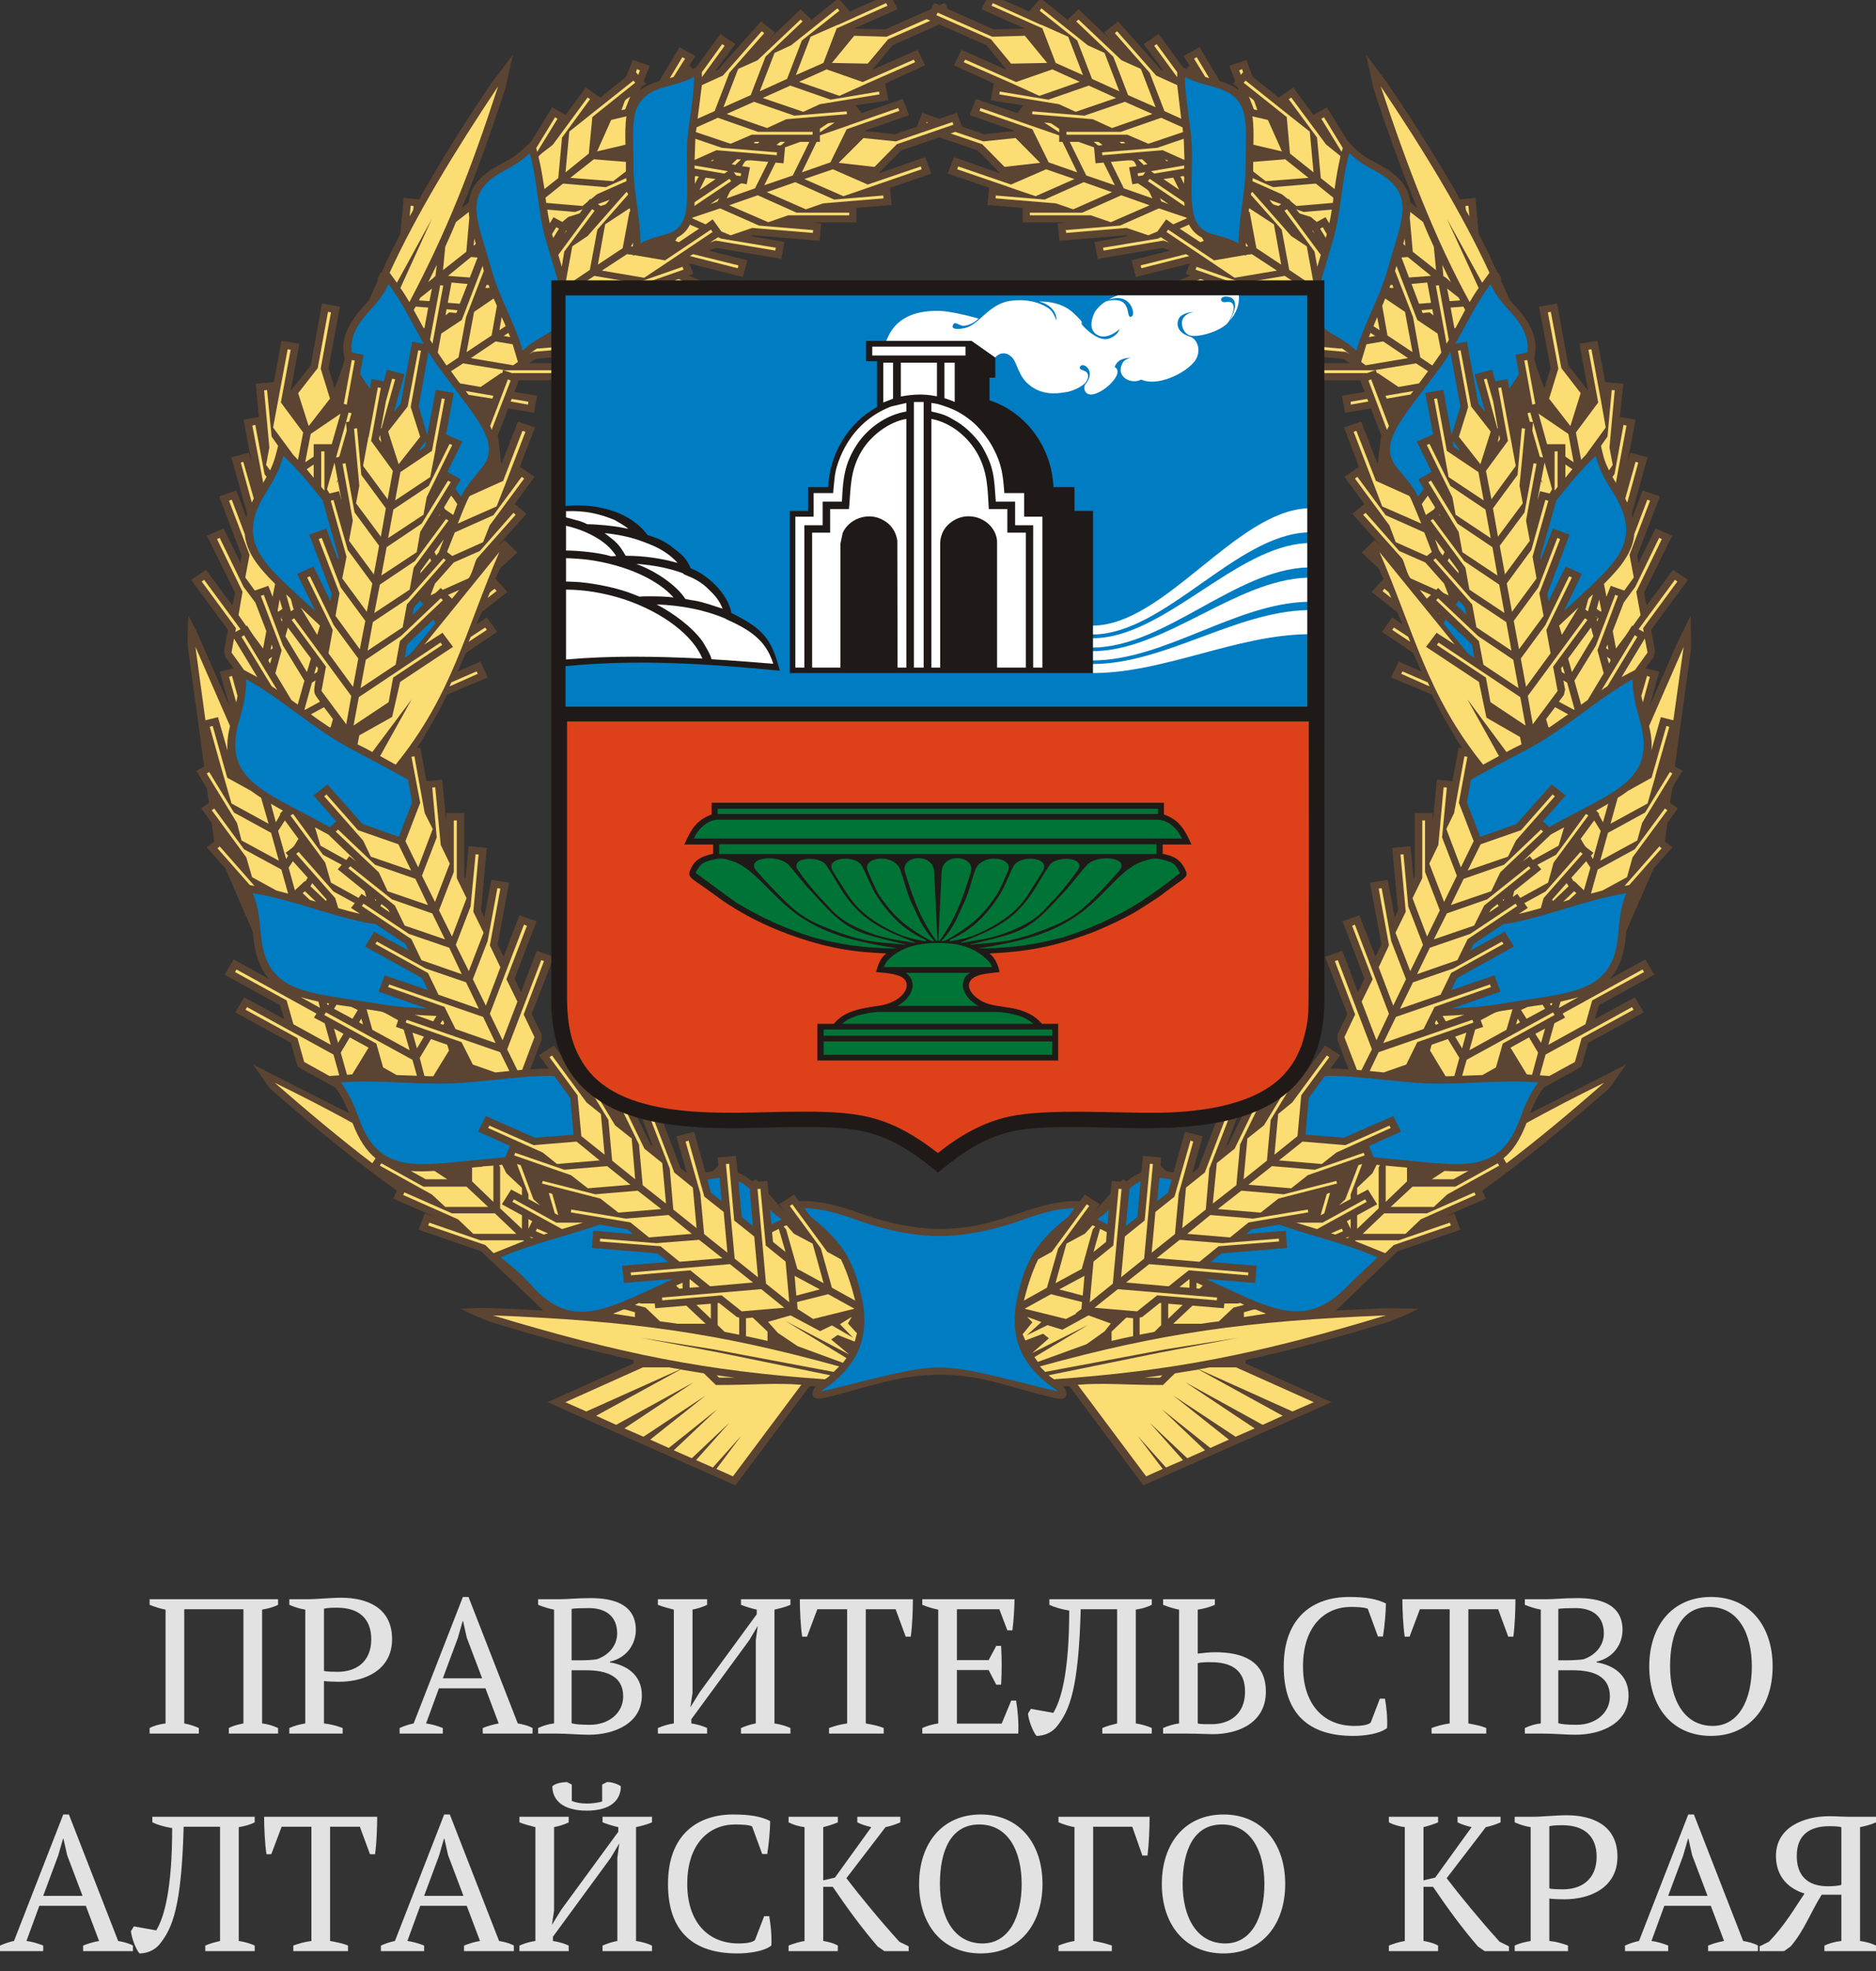 <svg width="100" height="105" viewBox="0 0 100 105" fill="none" xmlns="http://www.w3.org/2000/svg">
<rect x="0" y="0" width="100" height="105" fill="#333333" stroke="none"/>
<path d="M10.6 92.056V92.353H7.975V92.056C8.182 91.944 8.452 91.862 8.825 91.811V85.749C8.545 85.697 8.255 85.605 7.975 85.493V85.196H14.822V85.493C14.563 85.626 14.262 85.697 13.972 85.749V91.811C14.252 91.842 14.532 91.924 14.822 92.056V92.353H12.197V92.056C12.353 91.965 12.612 91.883 12.976 91.811V85.728H9.821V91.811C10.091 91.862 10.351 91.944 10.6 92.056Z" fill="#E2E2E2"/>
<path d="M17.269 89.552V91.811C17.642 91.852 17.974 91.944 18.265 92.056V92.353H15.422V92.056C15.702 91.924 15.992 91.862 16.273 91.811V85.749C15.951 85.697 15.681 85.605 15.422 85.493V85.196H16.355C16.905 85.196 17.601 85.115 18.192 85.115C19.551 85.115 20.9 85.636 20.9 87.323C20.9 88.928 19.51 89.593 18.067 89.593C17.933 89.593 17.414 89.582 17.269 89.552ZM17.974 85.646C17.642 85.646 17.466 85.656 17.269 85.697V89.01C17.403 89.061 17.85 89.061 18.005 89.061C18.96 89.061 19.79 88.55 19.79 87.323C19.79 86.209 19.105 85.646 17.974 85.646Z" fill="#E2E2E2"/>
<path d="M23.605 92.056V92.353H21.302V92.056C21.55 91.944 21.799 91.862 22.049 91.811L24.674 85.074H24.974L27.599 91.811C27.879 91.862 28.149 91.924 28.388 92.056V92.353H25.732V92.056C26.012 91.944 26.302 91.862 26.582 91.811L25.877 89.94H23.397L22.712 91.811C23.003 91.852 23.304 91.934 23.605 92.056ZM24.404 87.262L23.605 89.409H25.701L24.881 87.241L24.684 86.362H24.663L24.404 87.262Z" fill="#E2E2E2"/>
<path d="M29.681 92.353H28.685V92.056C28.965 91.924 29.245 91.842 29.535 91.811V85.749C29.255 85.697 28.965 85.605 28.685 85.493V85.196H29.785C30.314 85.196 30.708 85.135 31.486 85.135C32.607 85.135 33.893 85.411 33.893 86.832C33.893 87.538 33.457 88.304 32.513 88.519V88.56C33.343 88.693 34.215 89.184 34.215 90.319C34.215 91.801 32.762 92.414 31.382 92.414C30.895 92.414 30.251 92.353 29.681 92.353ZM31.455 91.883C32.461 91.883 33.219 91.249 33.219 90.37C33.219 89.265 32.285 88.979 31.247 88.979H30.469V91.801C30.666 91.852 30.874 91.883 31.455 91.883ZM30.469 88.448H30.988C31.227 88.448 31.6 88.427 31.808 88.396C32.441 88.182 32.897 87.671 32.897 87.016C32.897 86.117 32.306 85.667 31.393 85.667C30.967 85.667 30.666 85.677 30.469 85.708V88.448Z" fill="#E2E2E2"/>
<path d="M37.693 92.056V92.353H35.068V92.056C35.348 91.934 35.628 91.852 35.919 91.811V85.749C35.639 85.677 35.348 85.605 35.068 85.493V85.196H37.693V85.493C37.475 85.605 37.236 85.677 36.915 85.749V90.186L36.801 90.952L37.299 90.145L40.339 85.994V85.749C40.017 85.677 39.737 85.585 39.498 85.493V85.196H42.134V85.493C41.885 85.605 41.584 85.677 41.283 85.749V91.811C41.605 91.862 41.895 91.944 42.134 92.056V92.353H39.498V92.056C39.716 91.965 39.986 91.862 40.287 91.811V87.384L40.391 86.618L39.934 87.384L36.852 91.586V91.811C37.174 91.862 37.454 91.944 37.693 92.056Z" fill="#E2E2E2"/>
<path d="M47.106 92.056V92.353H44.191V92.056C44.492 91.944 44.792 91.862 45.156 91.811V85.728H43.568L43.018 87.19H42.759C42.676 86.648 42.634 85.738 42.634 85.196H48.662C48.662 85.738 48.631 86.628 48.548 87.19H48.279L47.739 85.728H46.151V91.811C46.515 91.883 46.816 91.934 47.106 92.056Z" fill="#E2E2E2"/>
<path d="M49.162 85.196H54.08C54.069 85.738 54.038 86.29 53.966 86.853H53.696L53.27 85.728H51.009V88.437H52.7L53.104 87.681H53.364C53.405 88.356 53.405 89.04 53.364 89.746H53.104L52.7 88.969H51.009V91.821H53.395L53.903 90.594H54.163C54.256 91.167 54.308 91.75 54.277 92.353H49.162V92.056C49.401 91.944 49.691 91.862 50.013 91.811V85.749C49.733 85.697 49.442 85.605 49.162 85.493V85.196Z" fill="#E2E2E2"/>
<path d="M56.995 85.8C56.57 85.728 56.217 85.626 55.937 85.493V85.196H61.395V85.493C61.156 85.616 60.865 85.697 60.544 85.749V91.811C60.865 91.862 61.156 91.944 61.395 92.056V92.353H58.759V92.056C59.008 91.944 59.268 91.883 59.548 91.811V85.728H57.608C57.493 90.012 57.006 91.126 56.342 91.965C56.062 92.322 55.626 92.476 55.252 92.476C55.055 92.251 54.827 91.637 54.796 91.29L54.952 91.034L56.145 91.249C56.56 90.574 56.995 89.092 56.995 85.8Z" fill="#E2E2E2"/>
<path d="M63.327 92.353H61.999V92.056C62.269 91.934 62.549 91.852 62.85 91.811V85.749C62.57 85.697 62.279 85.605 61.999 85.493V85.196H64.759V85.493C64.51 85.605 64.189 85.697 63.846 85.749V88.09C64.095 88.059 64.5 88.018 64.78 88.018C66.16 88.018 67.477 88.437 67.477 90.124C67.477 91.719 66.097 92.384 64.635 92.384C64.5 92.384 63.753 92.353 63.327 92.353ZM64.562 88.55C64.22 88.55 64.043 88.55 63.846 88.601V91.811C63.971 91.862 64.448 91.852 64.583 91.852C65.537 91.852 66.367 91.331 66.367 90.114C66.367 89.01 65.683 88.55 64.562 88.55Z" fill="#E2E2E2"/>
<path d="M73.067 91.76L73.554 90.492H73.824C73.897 90.871 73.969 91.515 73.938 92.056C73.534 92.374 72.724 92.476 72.123 92.476C69.809 92.476 68.429 91.341 68.429 88.775C68.429 86.117 70.037 85.074 71.905 85.074C72.818 85.074 73.409 85.186 73.876 85.421C73.876 85.851 73.803 86.669 73.72 87.18H73.451L72.911 85.708C72.755 85.626 72.351 85.605 72.008 85.605C70.639 85.605 69.456 86.607 69.456 88.775C69.456 90.717 70.483 91.944 72.195 91.944C72.652 91.944 72.973 91.873 73.067 91.76Z" fill="#E2E2E2"/>
<path d="M79.225 92.056V92.353H76.309V92.056C76.61 91.944 76.911 91.862 77.274 91.811V85.728H75.687L75.137 87.19H74.878C74.795 86.648 74.753 85.738 74.753 85.196H80.781C80.781 85.738 80.75 86.628 80.667 87.19H80.397L79.858 85.728H78.27V91.811C78.634 91.883 78.934 91.934 79.225 92.056Z" fill="#E2E2E2"/>
<path d="M82.277 92.353H81.281V92.056C81.561 91.924 81.841 91.842 82.132 91.811V85.749C81.851 85.697 81.561 85.605 81.281 85.493V85.196H82.38C82.91 85.196 83.304 85.135 84.082 85.135C85.203 85.135 86.489 85.411 86.489 86.832C86.489 87.538 86.053 88.304 85.109 88.519V88.56C85.939 88.693 86.811 89.184 86.811 90.319C86.811 91.801 85.358 92.414 83.978 92.414C83.491 92.414 82.847 92.353 82.277 92.353ZM84.051 91.883C85.057 91.883 85.815 91.249 85.815 90.37C85.815 89.265 84.881 88.979 83.844 88.979H83.065V91.801C83.262 91.852 83.47 91.883 84.051 91.883ZM83.065 88.448H83.584C83.823 88.448 84.196 88.427 84.404 88.396C85.037 88.182 85.493 87.671 85.493 87.016C85.493 86.117 84.902 85.667 83.989 85.667C83.563 85.667 83.262 85.677 83.065 85.708V88.448Z" fill="#E2E2E2"/>
<path d="M87.913 88.775C87.913 86.638 89.127 85.074 91.202 85.074C93.277 85.074 94.491 86.638 94.491 88.775C94.491 90.912 93.277 92.476 91.202 92.476C89.127 92.476 87.913 90.912 87.913 88.775ZM89.023 88.775C89.023 90.523 89.76 91.944 91.295 91.944C92.706 91.944 93.381 90.523 93.381 88.775C93.381 87.026 92.665 85.605 91.119 85.605C89.594 85.605 89.023 87.026 89.023 88.775Z" fill="#E2E2E2"/>
<g clip-path="url(#clip0_2673_6036)">
<path d="M57.569 63.99C54.229 63.85 52.146 66.861 45.921 64.663C45.013 64.333 43.837 63.939 42.595 63.99L42.328 63.635L41.526 64.155L41.834 64.574L40.965 63.584L40.912 62.91L40.418 62.949L40.284 62.809L40.111 62.949C39.857 62.72 39.59 62.568 39.322 62.466L39.229 61.577L38.254 61.666L38.294 62.085C37.84 62.542 38.147 62.313 37.613 62.466L36.998 60.294L36.05 60.535L36.611 62.491L36.277 62.237L35.088 59.1L34.166 59.418L34.794 61.056L34.674 60.955L33.178 57.906L32.296 58.287L32.523 58.757L31.321 56.75L30.667 57.119C30.627 57.093 30.587 57.081 30.533 57.081L29.531 55.696L28.73 56.217L29.251 56.928C28.944 56.928 28.623 56.941 28.262 56.966L28.877 55.379L28.863 55.086L28.343 54.019L29.518 50.971L28.61 50.654L27.768 52.851L27.434 52.14L28.596 49.078L27.688 48.761L26.846 50.958L26.526 50.311L27.14 47.021L26.192 46.868L25.818 48.863L25.644 48.494L25.951 45.166L24.976 45.078L24.816 46.818L24.749 46.691V43.312H23.788V43.807L23.574 41.534L22.732 41.61L22.412 39.844L22.238 39.832C22.372 39.629 22.519 39.4 22.652 39.171C23.066 38.485 23.48 37.736 23.841 36.999L26.005 36.085L25.604 35.246L24.402 35.767L24.829 34.789L26.499 33.659L25.951 32.897L25.404 33.252L25.671 32.617L27.047 31.538L26.419 30.826L26.646 30.293L27.581 29.429L26.887 28.769L26.499 29.124L28.062 27.372L27.434 26.851L28.489 25.403L27.715 24.869L27.755 24.793H27.741L28.516 22.774L27.608 22.456L26.726 24.742L26.539 23.18L27.087 21.758L28.463 21.986L28.636 21.084L27.421 20.881L27.661 20.259H30.346V19.344H28.209L28.556 19.116L32.056 18.823L31.976 17.896L30.146 18.049L30.279 17.972L33.779 17.388L33.605 16.474L33.071 16.562L35.409 15.966L35.195 15.204L35.422 15.127L37.319 15.966L37.719 15.127L36.718 14.683L36.958 14.594L36.744 14.035L39.59 14.759L39.843 13.87L37.786 13.349L38.187 13.209L41.647 13.794L41.82 12.892L40.004 12.574L40.151 12.536L43.69 12.828L43.77 11.901L43.276 11.85C43.784 11.85 45.146 11.85 45.654 11.85V11.075L47.524 10.923L47.444 10.008L49.648 9.246L49.314 8.37L46.816 9.246L48.032 8.014L50.075 7.316L52.119 8.014L53.334 9.246L50.85 8.37L50.516 9.246L52.653 9.97H52.64L52.72 10.008L52.64 10.923L54.51 11.075V11.85C55.017 11.85 56.38 11.85 56.888 11.85L56.38 11.901L56.473 12.828L60.013 12.536L60.147 12.574L58.343 12.892L58.517 13.794L61.977 13.209L62.364 13.349L60.32 13.87L60.547 14.759L63.419 14.035L63.206 14.594L63.446 14.683L62.444 15.127L62.845 15.966L64.728 15.127L64.956 15.204L64.742 15.966L67.093 16.562L66.545 16.474L66.385 17.388L69.884 17.972L70.005 18.049L68.175 17.896L68.094 18.823L71.608 19.116L71.942 19.344H69.818V20.259H72.502L72.743 20.881L71.527 21.084L71.701 21.986L73.077 21.758L73.624 23.18L73.438 24.742L72.556 22.456L71.648 22.774L72.436 24.869L71.661 25.403L72.73 26.851L72.088 27.372L73.651 29.124L73.277 28.769L72.583 29.429L73.504 30.293L73.745 30.826L73.117 31.538L74.479 32.617L74.76 33.252L74.212 32.897L73.665 33.659L75.334 34.789L75.762 35.767L74.559 35.246L74.145 36.085L76.323 36.999C76.683 37.736 77.097 38.485 77.511 39.171C77.645 39.4 77.779 39.629 77.926 39.832L77.752 39.844L77.418 41.61L76.59 41.534L76.376 43.807V43.312H75.414V46.691L75.348 46.818L75.187 45.078L74.212 45.166L74.519 48.494L74.346 48.863L73.972 46.868L73.023 47.021L73.638 50.311L73.317 50.958L72.462 48.761L71.567 49.078L72.73 52.14L72.382 52.851L71.554 50.654L70.632 50.971L71.821 54.019L71.3 55.086L71.287 55.379L71.888 56.966C71.541 56.941 71.22 56.928 70.913 56.928L71.434 56.217L70.632 55.696L69.617 57.081C69.577 57.081 69.537 57.093 69.484 57.119L68.843 56.75L67.627 58.757L67.867 58.287L66.972 57.906L65.476 60.955L65.356 61.056L65.997 59.418L65.076 59.1L63.873 62.237L63.553 62.491L64.114 60.535L63.166 60.294L62.551 62.466C62.017 62.313 62.337 62.555 61.856 62.085L61.897 61.666L60.922 61.577L60.841 62.466C60.561 62.568 60.307 62.72 60.04 62.949L59.866 62.809L59.746 62.949L59.252 62.91L59.198 63.584L58.317 64.574L58.637 64.155L57.823 63.635L57.569 63.99ZM55.592 -0H55.392L54.844 0.609L53.481 -0H52.56L52.319 0.495L54.63 1.524L52.96 1.562L50.529 0.482L50.369 0.152L50.075 0.279L49.795 0.152L49.634 0.482L47.19 1.562L45.52 1.524L47.844 0.495L47.604 -0H46.682L45.307 0.609L44.772 -0C44.505 -0 44.612 -0.038 44.385 0.152L43.263 1.054L42.675 0.495L40.965 2.121L41.313 1.727L40.565 1.143L38.281 3.709L38.134 3.772L39.202 2.349L38.401 1.816L37.105 3.582L36.931 3.67L36.771 3.505L36.718 3.543L37.065 2.985L36.223 2.515L35.142 4.318C34.714 4.445 34.38 4.61 34.126 4.801C34.22 4.572 34.153 4.661 34.434 4.458L34.313 4.318L34.634 3.505L33.726 3.2L33.378 4.09L32.002 5.195L31.228 4.661L30.146 6.122L29.438 5.715L28.343 7.494C28.169 7.722 27.581 8.218 27.327 8.383C27.114 8.522 26.873 8.649 26.633 8.776C25.511 9.386 25.07 10.008 24.99 10.783L24.616 11.075C24.776 10.72 24.923 10.351 25.07 9.983C25.698 8.37 26.299 6.655 26.94 4.712L27.341 2.921L26.219 4.394C25.07 6.084 24.081 7.633 23.186 9.158C22.893 9.64 22.612 10.123 22.345 10.618L21.517 10.542L21.343 12.46C21.156 12.816 20.983 13.159 20.809 13.501C20.649 13.832 20.502 14.162 20.355 14.492L20.288 14.543L20.141 14.797L20.128 14.975C19.981 15.305 19.82 15.635 19.674 15.978C19.553 16.131 19.42 16.27 19.299 16.41C18.391 17.439 18.164 18.239 18.364 19.052C18.391 19.319 17.937 20.411 17.843 20.691L17.509 19.611L18.124 16.334L17.162 16.169L16.561 19.471L15.493 20.817L15.96 18.315L14.998 18.15L14.598 20.36L13.636 20.436L13.796 22.215L12.981 22.354L13.409 24.628L13.262 24.12L12.327 24.361L13.182 27.397C13.155 27.448 13.142 27.511 13.128 27.562L12.594 26.127L11.686 26.444L12.874 29.594L12.821 29.975L11.913 28.146L11.031 28.54L12.527 31.576L12.394 32.262L10.978 30.356L10.19 30.89L12.153 33.557L11.94 34.7L12.006 34.992L12.46 35.602L11.712 35.78L12.233 37.622L10.443 33.557L10.043 32.795C10.016 33.278 9.976 34.04 10.016 34.51L10.884 40.835L10.47 41.064L11.031 42.004L11.138 42.779L10.724 43.058L11.285 43.833L11.418 44.824L11.018 45.141L12.02 46.272L13.476 49.637C13.489 49.688 13.489 49.739 13.489 49.79C13.582 50.882 13.876 51.632 14.344 52.152L12.46 51.111L11.966 51.924L14.931 53.55L15.145 54.286L13.021 53.13L12.54 53.931L15.506 55.556L15.867 56.827L17.884 57.944C18.097 58.224 18.258 58.516 18.391 58.808C18.471 58.973 18.538 59.138 18.605 59.303L13.489 56.712L14.37 57.97C16.855 60.142 19.006 61.894 21.156 63.431L20.956 63.85L23.16 64.816L22.639 64.638L22.318 65.514L25.644 66.657L28.089 68.982H28.102L28.957 69.82C28.075 69.769 26.432 69.668 25.484 69.68L24.549 69.719C25.07 69.973 25.618 70.239 26.165 70.43C28.997 71.293 31.428 71.954 33.766 72.449V72.64L29.184 74.698L39.202 79.13L43.156 73.847C43.263 73.847 43.383 73.847 43.49 73.847C43.33 73.999 43.009 74.71 44.011 74.456C46.255 73.91 47.911 73.224 50.169 73.237C51.745 73.25 52.813 73.554 54.203 73.948C54.363 73.986 56.22 74.52 56.487 74.52C56.928 74.532 56.941 74.189 56.674 73.847C56.781 73.847 56.888 73.847 57.008 73.847L60.948 79.13L70.98 74.698L66.398 72.64V72.449C68.722 71.954 71.167 71.293 73.985 70.43C74.586 70.227 75.054 69.985 75.615 69.719L73.865 69.693C72.93 69.731 72.048 69.769 71.207 69.82L74.506 66.657L77.846 65.514L77.525 64.638L77.004 64.816L79.208 63.85L79.008 63.431C81.158 61.894 83.295 60.142 85.793 57.97L86.675 56.712L81.572 59.303C81.626 59.138 81.692 58.973 81.773 58.808C81.906 58.516 82.067 58.224 82.28 57.944L84.297 56.827L84.658 55.556L87.623 53.931L87.142 53.13L85.019 54.286L85.232 53.55L88.184 51.924L87.703 51.111L85.807 52.152C86.287 51.632 86.581 50.882 86.675 49.79C86.675 49.739 86.675 49.688 86.675 49.637L88.144 46.272L89.146 45.141L88.745 44.824L88.879 43.833L89.44 43.058L89.026 42.779C89.173 41.724 89.066 42.105 89.694 41.064L89.279 40.835L90.148 34.51L90.121 32.795L89.373 34.319L87.93 37.622L88.451 35.78L87.703 35.602L88.157 34.992L88.224 34.7L88.011 33.557L89.974 30.89L89.186 30.356L87.77 32.262L87.636 31.576L89.133 28.54L88.251 28.146L87.343 29.975L87.276 29.594L88.478 26.444L87.556 26.127L87.022 27.562C87.009 27.511 86.995 27.448 86.982 27.397L87.824 24.361L86.902 24.12L86.755 24.628L87.182 22.354L86.354 22.215L86.528 20.436L85.566 20.36L85.152 18.15L84.19 18.315L84.658 20.817L83.603 19.471L83.001 16.169L82.04 16.334L82.654 19.611L82.32 20.691C82.227 20.436 81.786 19.306 81.786 19.052C81.986 18.239 81.773 17.439 80.864 16.41C80.731 16.27 80.611 16.131 80.477 15.978C80.33 15.635 80.183 15.305 80.023 14.975C80.009 14.911 80.063 14.797 79.862 14.543C79.716 14.378 79.475 13.755 79.355 13.501C79.181 13.159 78.994 12.816 78.821 12.46L78.647 10.542L77.819 10.618C77.552 10.123 77.271 9.64 76.977 9.158C76.069 7.633 75.081 6.084 73.932 4.394L72.823 2.921L73.21 4.712C73.852 6.655 74.453 8.37 75.094 9.983C75.241 10.351 75.388 10.72 75.535 11.075L75.174 10.783C75.094 10.008 74.653 9.386 73.531 8.776C73.023 8.51 72.609 8.294 72.195 7.887L71.821 7.494L70.726 5.715L70.018 6.122L68.936 4.661L68.161 5.195L66.772 4.09L66.438 3.2L65.53 3.505L65.837 4.318L65.73 4.458C66.011 4.674 65.944 4.585 66.024 4.801C65.77 4.61 65.45 4.445 65.022 4.318L63.94 2.515L63.085 2.985L63.446 3.543L63.379 3.505L63.232 3.67L63.059 3.582L61.763 1.816L60.962 2.349L62.017 3.772L61.883 3.709L59.599 1.143L58.851 1.727L59.198 2.121L57.489 0.495L56.901 1.054L55.592 -0ZM50.075 1.308L52.573 2.4L53.655 3.721L51.251 2.654L50.85 3.48L52.974 4.445L52.813 5.347L54.537 5.614L54.243 6.02L54.163 5.995L54.176 6.008L52.025 5.271L51.691 6.135L54.109 6.973L52.453 7.151L51.277 6.744L51.01 6.008L50.075 6.325L49.154 6.008L48.886 6.744L47.698 7.151L46.055 6.973L48.459 6.135L48.125 5.271L45.988 6.008V5.995L45.921 6.02L45.614 5.614L47.35 5.347L47.19 4.445L49.314 3.48L48.913 2.654L46.495 3.721L47.591 2.4L50.075 1.308Z" fill="#5B4431"/>
<path d="M42.876 64.359C44.305 64.384 45.627 65.019 46.535 65.273C49.114 66.035 51.024 66.035 53.628 65.273C54.537 65.019 55.846 64.384 57.275 64.359L56.941 64.829C54.991 66.315 54.523 67.547 54.136 69.592C54.002 70.76 54.002 72.5 56.3 74.037L56.393 74.114L56.26 74.101C49.434 72.437 50.716 72.437 43.904 74.101L43.757 74.114L43.864 74.037C46.161 72.5 46.161 70.76 46.028 69.592C45.641 67.547 45.16 66.315 43.223 64.829L42.876 64.359ZM71.821 68.525C72.356 67.966 72.917 67.496 73.424 66.988C71.821 66.264 69.858 65.832 68.175 65.235L66.732 65.489L66.412 65.743L68.535 65.565L68.615 66.48L65.116 66.772L64.541 67.229L66.986 67.433L66.906 68.347L64.274 68.131C67.707 69.681 69.51 70.9 71.821 68.525ZM62.458 62.847C62.231 62.797 62.004 62.758 61.803 62.746L61.683 63.99L62.257 63.533L62.458 62.847ZM60.801 62.923C60.708 62.962 60.2 63.241 60.2 63.381L60.013 65.324L60.628 64.829L60.801 62.923ZM59.105 64.46C58.918 64.638 58.704 64.803 58.49 64.956C58.664 65.045 58.851 65.133 59.038 65.222L59.105 64.46ZM80.998 59.672C81.252 58.986 81.505 58.313 81.986 57.665C79.809 57.487 77.605 57.856 75.428 57.678C73.344 57.5 71.768 57.271 70.619 57.322L69.764 58.491L69.591 60.447L71.634 60.612L74.266 59.456L74.68 60.282L72.983 61.044L73.21 61.641C73.438 61.666 73.665 61.691 73.878 61.717C77.739 62.034 79.849 62.733 80.998 59.672ZM86.261 49.752C86.314 49.041 86.381 48.317 86.688 47.58C84.538 47.923 82.481 48.837 80.33 49.206C80.263 49.206 80.197 49.218 80.143 49.231L78.553 50.285L78.38 50.641L80.21 49.638L80.704 50.425L77.672 52.102L77.351 52.749L79.662 51.962L79.983 52.826L77.391 53.727C78.246 53.677 79.101 53.626 79.943 53.486C83.75 52.838 85.994 53.004 86.261 49.752ZM87.409 38.371C87.222 37.698 87.022 37 87.022 36.187C85.139 37.241 83.536 38.752 81.639 39.794C80.357 40.492 79.261 41.039 78.407 41.534L78.193 42.741L78.901 44.582L80.838 43.897L82.708 41.788L83.456 42.372L82.24 43.757L82.588 44.062C85.9 42.169 88.371 41.674 87.409 38.371ZM86.02 26.292C85.633 25.683 85.259 25.073 85.059 24.285C84.284 25.009 83.616 25.835 82.962 26.66L82.107 29.671L82.133 29.811L82.775 28.159L83.669 28.477L82.481 31.64L82.547 32.021L83.456 30.179L84.324 30.573L83.362 32.554C85.94 30.128 87.703 29.023 86.02 26.292ZM77.765 31.995C77.712 32.071 77.659 32.135 77.592 32.198L78.166 32.757C78.073 32.249 78.166 32.452 77.765 31.995ZM77.058 32.999C77.017 33.075 76.977 33.138 76.951 33.215L78.246 34.815L78.594 35.044L78.46 34.332L77.058 32.999ZM80.557 16.664C80.143 16.207 79.729 15.75 79.448 15.14C78.714 16.118 78.18 17.249 77.578 18.316L78.193 18.201L78.807 21.504L79.168 21.948L78.594 19.941L79.542 19.7L79.702 20.31L80.357 20.195L80.45 20.703C80.651 20.424 80.824 20.17 80.971 19.916L80.784 18.9L81.412 18.785C81.505 18.125 81.278 17.465 80.557 16.664ZM77.311 18.747C77.124 19.065 76.924 19.383 76.697 19.675C74.72 22.355 73.411 23.587 74.466 24.92C74.853 25.403 75.294 25.835 75.588 26.457C75.695 26.318 75.802 26.178 75.895 26.038L75.602 25.543L76.309 25.136L75.521 23.523L76.39 23.142L75.975 20.932L76.937 20.767L77.378 23.18L77.846 21.656L77.311 18.747ZM77.779 23.993C77.792 23.98 77.805 23.968 77.805 23.968L77.445 23.485C77.512 23.879 77.418 23.739 77.779 23.993ZM73.331 9.12C72.837 8.853 72.356 8.586 71.928 8.154C71.501 9.64 71.501 11.241 71.073 12.727C70.285 15.534 69.591 16.918 70.9 17.719C71.367 18.011 71.875 18.252 72.302 18.684C72.73 17.198 73.571 15.801 73.972 14.327C74.72 11.685 75.535 10.301 73.331 9.12ZM64.582 4.598C64.114 4.471 63.647 4.357 63.166 4.09C63.166 5.449 63.54 6.808 63.54 8.154C63.54 10.707 63.273 12.054 64.582 12.46C65.049 12.6 65.543 12.689 66.024 12.968C66.024 11.597 66.398 10.25 66.398 8.891C66.398 6.478 66.759 5.131 64.582 4.598ZM28.356 68.499C27.875 67.966 27.341 67.483 26.686 66.988C28.289 66.264 30.293 65.832 31.962 65.235L33.432 65.489L33.752 65.743L31.628 65.565L31.548 66.48L35.048 66.772L35.622 67.229L33.165 67.433L33.258 68.347L35.89 68.131C32.457 69.681 30.547 70.964 28.356 68.499ZM37.706 62.847C37.933 62.797 38.147 62.758 38.361 62.746L38.468 63.99L37.893 63.533L37.706 62.847ZM39.362 62.923C39.563 63.012 39.763 63.152 39.964 63.343L40.137 65.324L39.536 64.829L39.362 62.923ZM41.046 64.46C41.246 64.638 41.446 64.803 41.673 64.956C41.5 65.045 41.313 65.133 41.126 65.222L41.046 64.46ZM19.166 59.672C18.912 58.986 18.658 58.313 18.164 57.665C20.341 57.487 22.559 57.856 24.736 57.678C26.82 57.5 28.383 57.271 29.545 57.322L30.4 58.491L30.573 60.447L28.516 60.612L25.898 59.456L25.484 60.282L27.18 61.044L26.94 61.641C26.726 61.666 26.499 61.691 26.272 61.717C22.425 62.034 20.315 62.733 19.166 59.672ZM13.903 49.752C13.836 49.041 13.783 48.317 13.476 47.58C15.626 47.923 17.67 48.837 19.82 49.206C19.887 49.206 19.954 49.218 20.021 49.231L21.61 50.285L21.784 50.641L19.941 49.638L19.46 50.425L22.492 52.102L22.813 52.749L20.502 51.962L20.181 52.826L22.759 53.727C21.918 53.677 21.049 53.626 20.221 53.486C16.414 52.838 14.17 53.004 13.903 49.752ZM12.754 38.371C12.941 37.698 13.142 37 13.128 36.187C15.025 37.241 16.628 38.752 18.525 39.794C19.807 40.492 20.889 41.039 21.744 41.534L21.971 42.741L21.263 44.582L19.326 43.897L17.456 41.788L16.708 42.372L17.924 43.757L17.576 44.062C17.496 44.024 17.416 43.973 17.336 43.935C13.997 42.093 11.833 41.521 12.754 38.371ZM14.143 26.292C14.531 25.683 14.892 25.073 15.105 24.285C15.88 25.009 16.548 25.835 17.202 26.66L18.044 29.671L18.017 29.811L17.389 28.159L16.481 28.477L17.683 31.64L17.616 32.021L16.708 30.179L15.84 30.573L16.802 32.554C14.21 30.128 12.46 29.023 14.143 26.292ZM22.398 31.995C22.439 32.071 22.505 32.135 22.559 32.198L21.998 32.757C22.078 32.249 21.984 32.452 22.398 31.995ZM23.106 32.999C23.146 33.075 23.173 33.138 23.2 33.215L21.904 34.815L21.57 35.044L21.704 34.332L23.106 32.999ZM19.607 16.664C20.021 16.207 20.435 15.75 20.715 15.14C21.45 16.118 21.984 17.249 22.585 18.316L21.971 18.201L21.357 21.504L20.996 21.948L21.557 19.941L20.622 19.7L20.462 20.31L19.807 20.195L19.714 20.703C19.513 20.424 19.34 20.17 19.193 19.916L19.38 18.9L18.752 18.785C18.658 18.125 18.885 17.465 19.607 16.664ZM22.839 18.747C23.04 19.065 23.24 19.383 23.467 19.675C25.431 22.355 26.753 23.587 25.684 24.92C25.31 25.403 24.87 25.835 24.576 26.457C24.469 26.318 24.362 26.178 24.268 26.038L24.562 25.543L23.854 25.136L24.642 23.523L23.774 23.142L24.188 20.932L23.227 20.767L22.773 23.18L22.318 21.656L22.839 18.747ZM22.372 23.993C22.372 23.98 22.358 23.968 22.345 23.968L22.719 23.485C22.639 23.879 22.732 23.739 22.372 23.993ZM26.833 9.12C27.314 8.853 27.808 8.586 28.236 8.154C28.663 9.64 28.663 11.241 29.077 12.727C29.879 15.534 30.573 16.918 29.264 17.719C28.797 18.011 28.289 18.252 27.862 18.684C27.434 17.198 26.593 15.801 26.192 14.327C25.444 11.685 24.616 10.301 26.833 9.12ZM35.569 4.598C36.036 4.471 36.517 4.357 36.998 4.09C36.998 5.449 36.611 6.808 36.611 8.154C36.611 10.707 36.878 12.054 35.569 12.46C35.102 12.6 34.621 12.689 34.14 12.968C34.14 11.597 33.766 10.25 33.766 8.891C33.766 6.478 33.405 5.131 35.569 4.598Z" fill="#007CC3"/>
<path d="M47.805 7.684L46.616 8.891L44.706 8.675L46.028 7.354L47.751 7.532L50.77 6.503L50.824 6.643L47.805 7.684ZM47.337 2.096L46.255 3.391L44.345 3.353L45.534 1.905L47.257 1.956L49.394 1.016L49.595 1.105L47.337 2.096ZM44.679 1.308V1.321L47.23 0.165L47.31 0.305L44.599 1.511L43.891 3.353L42.422 4.001L43.21 1.956L44.679 1.308ZM42.742 2.159L41.954 4.204L40.498 4.865L41.286 2.82L42.168 2.413L44.639 0.444L44.746 0.571L42.742 2.159ZM40.805 3.023L40.017 5.068L38.561 5.716L39.349 3.671L40.378 3.213L42.675 1.041L42.782 1.143L40.805 3.023ZM38.882 3.874L38.094 5.919L37.185 6.325L37.413 4.534L38.535 4.026L40.605 1.664L40.739 1.765L38.882 3.874ZM37.413 3.848L38.495 2.35L38.628 2.439L37.413 4.115V3.848ZM35.703 4.166L36.371 3.048L36.518 3.124L35.903 4.103C35.836 4.128 35.756 4.141 35.703 4.166ZM33.125 5.868C33.365 5.246 33.232 5.398 33.592 5.144L33.325 5.83L33.125 5.868ZM33.9 3.848L33.953 3.683L34.113 3.747L34.02 3.988L33.9 3.848ZM46.215 4.445L48.78 3.315L48.713 3.175L45.988 4.369L44.065 3.696L42.595 4.357L44.746 5.106L46.215 4.445ZM44.278 5.309L42.128 4.56L40.658 5.22L42.822 5.957L43.704 5.551L46.883 5.03L46.856 4.877L44.278 5.309ZM42.342 6.16L40.191 5.423L38.735 6.071L40.886 6.821L41.914 6.351L45.147 6.084L45.133 5.932L42.342 6.16ZM40.405 7.024L38.267 6.274L37.132 6.783C37.119 6.871 37.105 6.948 37.092 7.037L38.949 7.659L40.071 7.176H43.317V7.024H40.405ZM38.481 7.875L37.065 7.392L37.025 8.523L38.187 8.002L41.406 8.269L41.42 8.116L38.481 7.875ZM37.025 8.98L38.615 9.247L38.802 9.12L37.025 8.815C37.025 8.866 37.025 8.916 37.025 8.98ZM39.242 9.348L39.483 9.386L39.51 9.234L39.109 9.17L39.242 9.348ZM45.24 6.681H45.227L47.885 5.754L47.938 5.906L45.133 6.884L44.265 8.65L42.742 9.183L43.53 7.557H43.704V7.214L45.24 6.681ZM43.143 7.557L42.261 9.348L40.739 9.869L41.34 8.662L41.767 8.7L41.847 7.849L42.662 7.557H43.143ZM43.704 6.859C44.252 6.503 44.051 6.567 44.492 6.529L43.704 7.049V6.859ZM40.952 8.624L40.244 10.034L38.735 10.568C38.962 10.11 38.855 10.212 39.203 9.971C39.577 9.717 39.443 9.755 39.803 9.818L39.977 8.916L39.563 8.853C39.79 8.434 39.67 8.523 40.952 8.624ZM41.393 7.722C41.647 7.519 41.527 7.557 41.847 7.557C41.593 7.773 41.66 7.773 41.393 7.722ZM39.216 8.764L39.203 8.789L39.002 8.751L39.283 8.485L39.496 8.497L39.216 8.764ZM38.334 10.555C38.214 10.796 38.321 10.707 37.867 10.873L38.334 10.555ZM37.306 10.11H37.292L37.613 9.463L38.147 9.539L37.306 10.11ZM40.178 7.621L40.244 7.557H40.485L40.391 7.646L40.178 7.621ZM37.212 9.463L37.038 9.793C37.038 9.666 37.038 9.539 37.038 9.424L37.079 9.374L37.266 9.412L37.212 9.463ZM38.067 8.485L37.974 8.586L37.88 8.573L38.067 8.485ZM46.469 9.933L49.127 9.018L49.087 8.866L46.255 9.831L44.398 9.018L42.876 9.539L44.959 10.453L46.469 9.933ZM44.465 10.631L42.395 9.704L40.872 10.237L42.956 11.152L43.878 10.834L47.097 10.568L47.083 10.415L44.465 10.631ZM42.462 11.33L40.391 10.402L38.868 10.936L40.952 11.838L42.021 11.469H45.267V11.33H42.462ZM40.458 12.016L38.388 11.101L36.905 11.596C36.905 11.609 36.905 11.622 36.905 11.634L37.613 11.952L37.987 11.685L38.454 12.333L38.949 12.536L40.097 12.143L43.33 12.409L43.343 12.257L40.458 12.016ZM38.454 12.714L38.281 12.638L37.853 12.917L38.147 12.816L41.326 13.349L41.353 13.197L38.454 12.714ZM37.266 12.181L36.771 11.965C36.638 12.257 36.424 12.486 36.09 12.663L35.997 12.829L36.184 12.905L37.266 12.181ZM36.771 13.641L39.323 14.289L39.363 14.137L36.945 13.54L36.771 13.641ZM35.957 14.937L37.119 15.458L37.199 15.318L36.17 14.861L35.957 14.937ZM33.339 7.71L31.829 8.065L32.577 6.389L33.392 6.198C33.325 6.643 33.325 7.151 33.339 7.71ZM31.589 6.02L33.766 4.293L33.859 4.407L31.575 6.236L31.388 8.18L30.146 9.183L30.346 7.011L31.589 6.02ZM29.959 7.329L29.759 9.488L29.024 10.072C28.93 9.513 28.85 8.929 28.703 8.358C28.703 8.256 29.358 7.824 29.478 7.697L31.322 5.195L31.455 5.284L29.959 7.329ZM28.583 7.888L29.585 6.249L29.719 6.325L28.637 8.091L28.583 7.888ZM25.364 12.994L25.244 13.095L25.284 12.714C25.311 12.803 25.337 12.905 25.364 12.994ZM25.017 11.584L24.857 13.413L23.614 14.391L23.734 13.146C23.935 12.714 24.122 12.27 24.309 11.825L24.99 11.292C24.99 11.393 25.003 11.495 25.017 11.584ZM23.28 14.111L23.213 14.708L23.173 14.746H23.133V14.784L22.826 15.026L23.28 14.111ZM21.838 11.52L21.891 10.961L22.051 10.974C22.025 11.241 22.038 11.177 21.838 11.52ZM33.365 8.624L31.655 8.485L30.4 9.475L32.684 9.653L33.365 9.132V8.624ZM32.297 9.971L30.012 9.78L29.078 10.53C29.091 10.618 29.104 10.72 29.117 10.809L31.054 10.974C31.281 10.771 31.308 10.784 31.455 10.593L31.495 10.618L31.816 10.352L33.392 9.653C33.392 9.602 33.392 9.539 33.379 9.488L32.297 9.971ZM30.654 11.292L29.171 11.165C29.211 11.419 29.251 11.66 29.305 11.901L29.505 11.571L29.972 11.825L30.293 11.558L30.894 11.368L31.054 11.152L30.654 11.292ZM32.016 10.974C32.363 10.86 32.243 10.936 32.497 10.644L31.869 10.873L32.016 10.974ZM30.066 12.473L30.213 12.282H30.186L30.066 12.473ZM25.458 13.718L25.11 13.692L23.881 14.696L25.044 14.784L25.458 13.718ZM24.923 15.127L24.068 15.051L23.868 16.131L24.509 16.182L24.923 15.127ZM23.026 15.369L22.399 15.864C22.372 15.915 22.359 15.953 22.332 16.004L22.893 16.042L23.026 15.369ZM25.872 15.343L26.099 15.331C26.072 15.28 26.059 15.229 26.045 15.178H25.938L25.872 15.343ZM22.572 17.465L22.626 17.477L22.826 16.385L22.158 16.334C22.118 16.398 22.091 16.448 22.051 16.512L22.572 17.465ZM23.748 16.804L23.948 16.639L24.322 16.677L24.389 16.525L23.801 16.474L23.748 16.804ZM33.739 13.121L33.632 13.133L33.739 12.93V13.121ZM37.025 10.771L38.882 9.526L38.975 9.653L37.012 10.974C37.025 10.898 37.025 10.834 37.025 10.771ZM33.592 11.266L33.552 11.292L33.192 13.222L31.869 14.099L32.257 11.952L33.566 11.088C33.579 11.139 33.592 11.203 33.592 11.266ZM31.843 12.232L31.442 14.378L30.213 15.204C30.186 15.127 30.173 15.064 30.159 15.001L30.507 13.121L31.322 12.575L33.392 10.225C33.419 10.25 33.499 10.301 33.472 10.377L31.843 12.232ZM30.079 13.4L29.946 14.213L29.759 13.578L31.562 11.139L31.695 11.228L30.079 13.4ZM26.954 17.376L26.62 17.592L26.74 16.893C26.82 17.045 26.887 17.21 26.954 17.376ZM29.425 12.473L29.652 12.104L29.799 12.181L29.491 12.676L29.425 12.473ZM26.486 16.296L26.206 17.871L24.87 18.76L25.271 16.614L26.312 15.902C26.379 16.029 26.433 16.169 26.486 16.296ZM24.843 16.893L24.442 19.04L23.801 19.471L23.334 18.785L23.521 17.769L24.616 17.045L25.725 14.162L25.791 14.429L24.843 16.893ZM22.92 18.1L23.467 15.191L23.628 15.216L23.053 18.316C23.013 18.239 22.973 18.163 22.92 18.1ZM35.676 13.908L37.987 12.358L37.893 12.232L35.449 13.87L33.819 13.591L33.739 13.629V13.578L33.419 13.54L32.083 14.416L34.34 14.797L35.676 13.908ZM33.913 15.077L31.682 14.696L30.346 15.572L32.59 15.953L33.419 15.42L36.437 14.365L36.384 14.213L33.913 15.077ZM32.176 16.233L30.36 15.928C30.427 16.347 30.427 16.715 30.32 17.033L30.854 17.122L31.802 16.499L34.915 15.686L34.875 15.547L32.176 16.233ZM30.427 17.401L30.186 17.363C30.093 17.528 29.972 17.68 29.799 17.82L30.119 17.617L33.312 17.071L33.285 16.918L30.427 17.401ZM27.101 17.731L26.847 17.896L27.194 17.96C27.167 17.884 27.141 17.808 27.101 17.731ZM28.677 18.57L28.637 18.557C28.49 18.646 28.343 18.76 28.209 18.874L28.41 18.747L31.629 18.468L31.615 18.316L28.677 18.57ZM27.328 18.341L26.419 18.189L25.097 19.078L27.354 19.459L27.608 19.281L27.328 18.341ZM26.927 19.725L24.683 19.357L24.042 19.776C24.215 20.018 24.362 20.233 24.523 20.424L25.618 20.615L26.7 19.878H26.767L26.82 19.713L27.288 19.878H29.946V19.725H26.927ZM24.977 21.034L26.246 21.237L26.299 21.084L24.83 20.831C24.883 20.907 24.923 20.97 24.977 21.034ZM27.221 21.389L28.142 21.555L28.169 21.402L27.274 21.25L27.221 21.389ZM16.936 19.611L15.894 20.945L16.455 22.698L17.59 21.237L17.096 19.637L17.643 16.639L17.483 16.614L16.936 19.611ZM18.485 21.555L18.912 19.205L18.752 19.179L18.325 21.516L18.485 21.555ZM18.151 22.037L16.561 23.117L16.268 24.628L16.722 24.323V23.663H17.683L18.151 22.037ZM16.722 24.743L16.348 24.997C16.468 25.149 16.602 25.301 16.722 25.454V24.743ZM17.937 25.746L18.017 25.619L17.991 25.581L17.937 25.746ZM14.905 31.932L14.798 32.529L14.825 32.592L15.052 32.44L14.905 31.932ZM15.105 32.834L14.959 32.935L15.025 33.113L15.052 33.024L14.972 32.922L15.105 32.834ZM14.478 34.332L14.424 34.612L14.544 34.535L14.478 34.332ZM14.331 35.107C14.304 35.234 14.291 35.183 14.398 35.348L14.504 34.993L14.331 35.107ZM14.838 21.262L15.333 18.608L15.493 18.633L14.972 21.44L16.161 23.041L15.88 24.501C15.813 24.412 15.733 24.336 15.653 24.26L14.558 22.774L14.838 21.262ZM14.478 23.256L14.825 23.752C14.691 24.273 14.625 24.577 14.398 25.06L14.184 24.768L14.357 23.841L14.077 20.792L14.237 20.78L14.478 23.256ZM14.104 25.263L14.21 25.403C14.144 25.53 14.077 25.644 14.01 25.746L14.024 25.695L13.449 22.672L13.609 22.634L14.104 25.263ZM13.422 26.775L12.835 24.641L12.968 24.603L13.529 26.559C13.489 26.622 13.463 26.699 13.422 26.775ZM14.665 31.106L14.531 31.792L14.304 31.208L13.583 31.462L13.075 30.763L13.302 29.556L12.207 26.673L12.354 26.622L13.048 28.451C13.129 29.404 13.743 30.192 14.665 31.106ZM12.982 31.259L13.609 32.097L14.197 33.621L14.024 34.548C13.516 33.862 13.543 33.926 13.169 33.329L13.129 33.354L12.714 32.77L12.928 31.525L11.566 28.718L11.713 28.655L12.982 31.259ZM13.008 35.691L12.341 34.764L12.474 34.015L13.716 36.072L13.008 35.691ZM12.541 33.672L12.581 33.468L10.751 30.979L10.884 30.89L12.821 33.519L12.541 33.672ZM26.553 4.598C25.017 9.297 23.788 12.358 21.824 16.093C21.664 15.839 21.517 15.585 21.343 15.343L23.013 11.673L21.156 15.064L20.769 14.53C22.185 11.444 24.202 8.116 26.553 4.598ZM21.731 21.656L20.689 22.99L21.25 24.73L22.399 23.269L21.891 21.681L22.439 18.684L22.292 18.659L21.731 21.656ZM20.328 23.561L20.248 23.168C20.195 23.447 20.168 23.345 20.328 23.561ZM20.342 22.799L21.063 20.208L20.903 20.17L20.569 21.389L20.302 22.85L20.342 22.799ZM16.869 35.488L16.748 35.895L16.909 35.806C16.962 35.552 16.976 35.628 16.869 35.488ZM16.815 36.25L16.628 36.364L16.227 37.8L16.268 37.812L17.056 37.381C16.695 36.873 16.708 36.962 16.815 36.25ZM17.577 38.752L17.63 38.727L17.75 38.308L17.269 37.673L16.575 38.054C16.895 38.295 17.229 38.524 17.577 38.752ZM17.911 24.374L18.445 22.482L18.485 22.939L18.084 24.336L17.911 24.374ZM18.445 22.482L18.578 21.974L18.739 22.012L18.605 22.469L18.445 22.482ZM17.563 26.292L17.43 26.064L17.83 24.641L18.204 26.66L18.071 26.165L17.563 26.292ZM17.122 25.936V24.044H17.296V26.14C17.243 26.076 17.176 26 17.122 25.936ZM17.056 33.329L16.909 33.824L16.027 32.364L17.056 33.329ZM15.64 32.427L15.666 32.465L15.506 32.567L15.252 31.665C15.573 31.957 15.466 31.805 15.64 32.427ZM16.575 35.082L16.361 35.806L15.212 33.9L15.346 33.43L16.575 35.082ZM15.079 34.383L16.227 36.263L15.867 37.546C15.867 37.533 15.867 37.533 15.867 37.533L15.533 37.292L14.678 35.869L15.012 34.637L13.903 31.741L14.064 31.69L15.079 34.383ZM14.478 36.555L12.875 33.926L13.008 33.837L14.785 36.771C14.691 36.695 14.585 36.618 14.478 36.555ZM23.227 23.892H23.213L23.708 21.25L23.547 21.224L23.026 24.019L21.343 25.149L21.063 26.66L22.933 25.416L23.227 23.892ZM22.853 25.886L20.969 27.143L20.689 28.667L22.572 27.423L22.746 26.483L24.108 23.701L23.962 23.65L22.853 25.886ZM22.479 27.892L20.609 29.15L20.328 30.662L22.212 29.417L22.399 28.337L24.028 25.683L23.881 25.606L22.479 27.892ZM22.118 29.887L20.248 31.144L19.954 32.656L21.838 31.411L22.051 30.242L23.908 27.727L23.774 27.651L22.118 29.887ZM21.744 31.893L19.874 33.138L19.594 34.663L21.464 33.418L21.691 32.198L23.761 29.836L23.641 29.747L21.744 31.893ZM21.37 33.888L19.5 35.145L19.22 36.657L21.09 35.412L21.317 34.154L23.614 31.97L23.494 31.868L21.37 33.888ZM19.126 37.139L18.846 38.651L20.716 37.406L20.956 36.098L23.574 34.358L23.481 34.231L19.126 37.139ZM19.634 23.295L19.647 23.307L20.141 20.64L20.302 20.665L19.781 23.485L20.943 25.085L20.662 26.597L19.353 24.819L19.634 23.295ZM19.26 25.301L20.569 27.08L20.302 28.591L18.979 26.813L19.153 25.873L18.872 22.837L19.033 22.812L19.26 25.301ZM18.899 27.296L20.208 29.074L19.927 30.598L18.605 28.807L18.805 27.727L18.258 24.704L18.418 24.679L18.899 27.296ZM18.538 29.302L19.847 31.081L19.553 32.592L18.244 30.814L18.472 29.658L17.63 26.673L17.777 26.635L18.538 29.302ZM18.164 31.297L19.473 33.075L19.18 34.586L17.884 32.808L18.098 31.601L16.989 28.718L17.149 28.655L18.164 31.297ZM17.79 33.303L19.099 35.082L18.819 36.593L17.51 34.802L17.737 33.557L16.374 30.763L16.521 30.7L17.79 33.303ZM18.725 37.076L18.458 38.587L17.136 36.809L17.376 35.514L15.546 33.024L15.68 32.935L18.725 37.076ZM26.206 22.901L27.221 20.272L27.074 20.208L26.125 22.698C26.166 22.761 26.192 22.837 26.206 22.901ZM27.034 25.543L28.009 23.002L27.849 22.952L26.82 25.619L25.044 26.419C24.923 26.534 24.469 27.727 24.402 27.892L26.473 26.978L27.034 25.543ZM26.299 27.448L24.242 28.363L23.828 29.404L24.108 29.62L25.751 28.883L26.099 27.994L27.942 25.492L27.808 25.403L26.299 27.448ZM25.578 29.353L24.189 29.963L23.187 31.093L22.946 31.716C23.307 31.551 23.16 31.64 23.494 31.322L23.601 31.424L24.963 30.814C25.137 30.687 25.311 29.925 25.418 29.76L27.488 27.423L27.368 27.321L25.578 29.353ZM24.483 31.424L23.881 31.69L24.095 31.893L24.483 31.424ZM23.427 32.706C23.427 32.706 23.427 32.706 23.427 32.719L23.507 32.617L23.427 32.706ZM25.992 31.855L26.473 31.487L26.366 31.36C26.045 31.614 26.152 31.487 25.992 31.855ZM24.977 34.193L25.952 33.557L25.858 33.43L25.097 33.926L24.977 34.193ZM23.962 36.568L25.471 35.895L25.404 35.767L24.055 36.352L23.962 36.568ZM24.042 26.407C24.068 26.419 24.082 26.445 24.095 26.47H24.108L24.376 26.851L24.162 27.435L23.721 27.131L23.668 27.029L24.042 26.407ZM23.441 27.397L23.454 27.41L23.36 27.524L23.441 27.397ZM23.654 28.731L23.387 29.429L23.254 29.595L23.16 29.404L23.654 28.731ZM22.92 29.734L22.986 29.874L22.399 30.547L22.425 30.407L22.92 29.734ZM22.626 34.332L26.62 29.404C24.803 33.608 24.108 37.025 21.09 40.734L20.262 40.277L21.945 37.254L19.847 40.061C19.62 39.934 19.353 39.794 19.059 39.654L19.153 39.172L20.903 38.194L21.33 36.326L24.148 34.459L23.587 33.71L22.626 34.332ZM10.951 38.371L10.417 34.459L12.26 38.676C12.14 39.172 12.1 39.603 12.127 39.984L11.619 38.206L10.951 38.371ZM21.985 56.458L22.225 57.309L21.143 57.271L20.422 56.865L20.061 55.595L17.283 54.071L17.376 53.931L21.985 56.458ZM22.372 56.357L22.626 57.322C22.786 57.335 22.946 57.335 23.093 57.335L23.935 55.963L23.841 55.658L22.973 55.353L22.372 56.357ZM23.628 54.591L23.681 54.515L23.601 54.337L23.467 54.54L23.628 54.591ZM17.497 44.455L18.992 45.891L18.619 45.611L18.458 45.814L17.082 45.052L16.788 44.074L17.497 44.455ZM17.216 45.535L18.218 46.069L18.004 46.31L19.433 47.466L19.527 47.783L19.273 47.618L19.113 47.834L17.643 47.021L17.336 45.954L15.479 43.439L15.626 43.363L17.216 45.535ZM17.777 47.491L18.912 48.113L18.712 48.367L19.193 48.685C18.805 48.596 18.418 48.495 18.031 48.38L17.87 47.847L15.787 45.484L15.92 45.383L17.777 47.491ZM16.508 47.936L16.134 47.58L16.254 47.478L16.842 48.037L16.508 47.936ZM21.517 54.845L21.838 55.95L19.847 54.858L19.54 53.766C20.622 53.943 20.195 53.791 21.223 54.35L21.103 54.706L21.517 54.845ZM19.981 47.898L20.021 47.999L20.048 47.936L19.981 47.898ZM20.342 48.164L20.275 48.266L20.782 48.609C20.676 48.393 20.636 48.406 20.342 48.164ZM21.985 55.01L22.225 55.849L22.599 55.226L21.985 55.01ZM23.093 54.413L23.267 54.121C22.866 54.109 22.479 54.083 22.105 54.058L23.093 54.413ZM17.804 54.794L18.017 55.556L18.311 55.074L17.804 54.794ZM18.792 54.274L19.073 53.804L18.725 53.639C18.458 53.6 18.191 53.562 17.937 53.524L17.804 53.74L18.792 54.274ZM17.416 53.435L17.483 53.562L17.55 53.461C17.51 53.448 17.456 53.448 17.416 53.435ZM16.642 47.047L16.548 47.212L17.376 47.999L17.416 47.923L16.642 47.047ZM15.613 45.878L15.386 46.221L15.72 47.428L16.254 46.932L16.281 46.958L16.401 46.754L15.613 45.878ZM15.186 43.706L14.825 44.265L15.252 45.764L15.359 45.586L15.226 45.433C15.733 45.04 15.6 45.192 15.907 44.684L15.186 43.706ZM14.438 42.817L14.705 43.808L14.945 43.388L14.918 43.35L15.079 43.185C14.852 43.058 14.638 42.931 14.438 42.817ZM17.309 54.515L17.63 55.658L15.64 54.566L15.279 53.296L12.527 51.784L12.608 51.645L16.869 53.994L16.735 54.21L17.309 54.515ZM16.976 53.359L17.056 53.689L16.027 53.118C16.321 53.207 16.642 53.283 16.976 53.359ZM13.316 47.148L11.592 45.192L11.713 45.09L13.569 47.199L13.316 47.148ZM13.008 45.243L14.999 46.322L15.359 47.605C15.146 47.555 14.932 47.491 14.732 47.44L13.436 46.729L13.129 45.675L11.285 43.16L11.419 43.071L13.008 45.243ZM12.474 43.287L14.451 44.367L14.865 45.852L12.875 44.773L12.634 43.846L11.018 41.204L11.152 41.128L12.474 43.287ZM11.913 41.318V41.331L11.178 38.714L11.339 38.676L12.113 41.432L13.382 42.131C13.556 42.258 13.73 42.385 13.917 42.499L14.317 43.884L12.341 42.804L11.913 41.318ZM12.594 37.419L12.207 36.06L12.367 36.009L12.661 37.076L12.594 37.419ZM18.164 56.077L18.498 57.259C18.578 57.246 18.685 57.246 18.779 57.233L19.647 55.811L18.645 55.264L18.164 56.077ZM19.26 54.261L19.14 54.464L19.353 54.578L19.26 54.261ZM17.777 56.179L18.084 57.284L17.563 57.322L16.214 56.573L15.854 55.303L13.088 53.791L13.169 53.651L17.777 56.179ZM26.66 56.052L27.154 57.055L26.406 57.132L25.204 56.712L24.603 55.518L21.624 54.477L21.677 54.325L26.66 56.052ZM27.034 55.9L27.581 57.017C27.675 57.005 27.755 57.005 27.835 56.992L28.49 55.252L27.915 54.045L28.997 51.2L28.85 51.149L27.034 55.9ZM19.086 44.227L21.237 44.976L21.918 46.373L19.767 45.637L19.353 44.773L17.283 42.423L17.403 42.322L19.086 44.227ZM19.994 46.069L22.145 46.818L22.813 48.215L20.662 47.478L20.195 46.475L17.897 44.303L18.017 44.189L19.994 46.069ZM20.889 47.91L23.04 48.66L23.721 50.044L21.57 49.307L21.05 48.24L18.565 46.259L18.672 46.145L20.889 47.91ZM21.798 49.752L23.948 50.489L24.616 51.898L22.465 51.149L21.931 50.031L19.286 48.266L19.38 48.139L21.798 49.752ZM22.693 51.594L24.843 52.33L25.524 53.74L23.374 52.991L22.813 51.835L20.008 50.285L20.088 50.158L22.693 51.594ZM25.751 54.172L26.419 55.569L24.282 54.82L23.694 53.639L20.689 52.584L20.742 52.445L25.751 54.172ZM22.399 42.766L21.611 44.811L22.292 46.208L23.067 44.163L22.639 43.312L22.091 40.289L21.931 40.315L22.399 42.766ZM23.28 44.608L22.492 46.653L23.187 48.05L23.975 46.005L23.494 45.014L23.2 41.941L23.04 41.953L23.28 44.608ZM24.189 46.45L23.401 48.495L24.095 49.892L24.87 47.847L24.349 46.78V43.706H24.189V46.45ZM25.084 48.291L24.296 50.336L24.99 51.733L25.778 49.688L25.23 48.571L25.511 45.522L25.351 45.51L25.084 48.291ZM25.992 50.133L25.204 52.165L25.898 53.575L26.673 51.53L26.112 50.362L26.673 47.339L26.513 47.313L25.992 50.133ZM26.112 54.007L26.793 55.417L27.581 53.359L26.994 52.165L28.089 49.32L27.929 49.257L26.112 54.007ZM14.638 57.678C16.147 58.414 17.523 59.126 18.792 59.824C19.126 60.701 19.527 61.31 20.021 61.704L19.847 61.971C18.218 60.726 16.535 59.329 14.638 57.678ZM21.891 62.377C22.279 62.415 22.693 62.403 23.16 62.377C23.387 62.53 23.614 62.669 23.841 62.822H22.693L21.891 62.377ZM43.757 66.505L44.345 68.601L45.587 69.287C45.387 68.499 45.16 67.775 44.826 67.09L44.091 66.683L42.235 64.156L42.101 64.244L43.757 66.505ZM41.901 65.489L42.502 67.598L43.904 68.36L43.317 66.251L42.315 65.718L41.927 65.273L41.767 65.337L41.901 65.489ZM41.874 66.696L41.513 65.464C41.406 65.515 41.286 65.578 41.153 65.642L41.206 66.162L41.874 66.696ZM42.488 69.363L44.145 68.944L45.547 69.719L43.343 70.265L42.515 69.731L42.488 69.363ZM42.355 67.966L43.704 68.69L42.448 69.02L42.355 67.966ZM29.652 65.133H31.081C30.707 65.248 30.333 65.362 29.959 65.477L27.314 64.028L27.394 63.889L29.652 65.133ZM28.984 65.769L28.556 65.591L28.623 65.451L29.211 65.705C29.131 65.731 29.051 65.743 28.984 65.769ZM34.18 69.439H34.901L34.928 69.693L36.584 69.554L37.613 70.519H36.117C35.796 70.468 35.502 70.43 35.182 70.392L34.407 69.655L33.846 69.516C34.087 69.401 34.02 69.401 34.18 69.439ZM39.162 73.389H38.334L38.201 73.263C38.521 73.313 38.828 73.351 39.162 73.389ZM36.037 68.487L36.21 68.652L36.384 68.639V68.334L36.037 68.487ZM36.758 68.169V68.601L37.292 68.563L36.771 68.144C36.771 68.169 36.758 68.169 36.758 68.169ZM37.119 69.516L37.893 70.252V69.452L37.119 69.516ZM38.254 69.414V70.595L38.628 70.951C38.895 71.002 39.149 71.052 39.403 71.103V70.189L39.283 70.163L38.334 69.414H38.254ZM40.912 71.433V70.938L40.124 70.189L39.764 70.227V71.18C40.138 71.256 40.525 71.345 40.912 71.433ZM40.578 68.677L41.807 69.668L39.536 69.859L38.468 69.007L35.302 69.274L35.289 69.122L40.578 68.677ZM40.832 68.385L42.074 69.376L41.874 67.204L40.819 66.353L40.538 63.33L40.378 63.343L40.832 68.385ZM28.45 61.005L30.734 60.815L31.963 61.818L29.692 62.009L28.93 61.399L26.019 60.091L26.085 59.964L28.45 61.005ZM30.079 62.314L32.363 62.123L33.606 63.114L31.335 63.304L30.44 62.606L27.408 61.552L27.461 61.412L30.079 62.314ZM31.736 63.622L33.993 63.431L35.249 64.409L32.965 64.6L32.003 63.851L28.89 63.05L28.93 62.911L31.736 63.622ZM33.365 64.918L35.636 64.727L36.878 65.731L34.594 65.921L33.606 65.121L30.427 64.587L30.453 64.435L33.365 64.918ZM34.995 66.226L37.266 66.048L38.508 67.026L36.224 67.217L35.209 66.391L31.976 66.137L31.989 65.984L34.995 66.226ZM38.909 67.344L40.138 68.322L37.853 68.525L36.798 67.674L33.632 67.941L33.619 67.788L38.909 67.344ZM30.787 58.351L30.988 60.523L32.23 61.514L32.029 59.342L31.268 58.732L29.425 56.23L29.291 56.319L30.787 58.351ZM32.43 59.659L32.631 61.831L33.859 62.822L33.672 60.65L32.791 59.951L31.175 57.284L31.028 57.36L32.43 59.659ZM34.06 60.967L34.26 63.139L35.502 64.117L35.302 61.958L34.354 61.196L32.991 58.402L32.844 58.465L34.06 60.967ZM35.703 62.263L35.89 64.435L37.132 65.426L36.932 63.266L35.943 62.466L34.834 59.596L34.688 59.646L35.703 62.263ZM37.332 63.584L37.533 65.743L38.775 66.734L38.575 64.562L37.546 63.749L36.705 60.764L36.544 60.815L37.332 63.584ZM39.162 67.052L40.405 68.042L40.204 65.87L39.136 65.019L38.868 61.996L38.695 62.009L39.162 67.052ZM43.971 73.478C37.64 73.034 33.138 72.145 26.272 70.074C33.699 70.367 38.307 71.014 44.733 72.793L44.439 73.085L38.014 71.878L34.167 71.268L38.334 72.056L44.252 73.263C44.158 73.364 44.091 73.389 43.971 73.478ZM39.069 78.648L38.187 78.254L39.51 76.489L38 78.178L37.105 77.784L38.882 75.79L36.878 77.683L35.916 77.263L38.241 75.066L35.649 77.136L34.661 76.692L37.613 74.342L34.3 76.54L33.285 76.095L36.985 73.631L32.844 75.904L31.776 75.422L36.277 72.958L37.519 73.161L38.161 73.783C40.231 73.783 41.313 73.656 42.715 73.771L39.069 78.648ZM36.264 72.945L31.255 75.193L30.133 74.698L34.273 72.843H35.676C35.863 72.882 36.063 72.92 36.264 72.945ZM40.939 70.417L42.141 70.074L43.717 70.913L44.345 70.608L45.48 71.268L44.773 70.544L45.4 70.151L45.2 70.506L45.681 71.027L45.561 71.472L44.652 71.116L44.305 71.357L45.267 72.157L41.861 70.367L45.12 72.348L44.933 72.602L42.515 71.713L41.46 71.002L40.939 70.417ZM22.572 63.216H24.87L26.019 64.295H23.734L23.026 63.635L20.248 62.098L20.328 61.971L22.572 63.216ZM24.095 64.638H26.379L27.528 65.731H25.23L24.416 64.956L21.49 63.66L21.557 63.52L24.095 64.638ZM25.605 66.073H27.889L27.929 66.112L26.312 66.759L25.872 66.328L22.826 65.286L22.88 65.133L25.605 66.073ZM25.164 62.2V62.936L26.299 64.028V62.085C26.286 62.085 26.286 62.085 26.286 62.098L25.725 62.136V62.149L25.164 62.2ZM26.66 62.187V64.371L27.822 65.464V64.74L26.753 64.156L27.247 63.368L27.822 63.673V63.279L26.994 62.504L26.767 62.047C26.713 62.047 26.66 62.072 26.606 62.072L26.66 62.187ZM28.169 63.635V63.876L28.784 64.206L28.436 63.889L27.755 62.072L27.555 62.009L28.169 63.635ZM28.169 64.943V65.464L28.369 65.057L28.169 64.943ZM28.223 65.87C28.356 65.972 28.343 65.984 28.423 65.946L28.223 65.87ZM29.759 64.74L29.438 63.597L29.251 63.546L29.572 64.638L29.759 64.74ZM33.846 70.163V69.909C33.045 69.693 33.459 69.706 32.697 69.973V69.986L33.846 70.163Z" fill="#FBDD73"/>
<path d="M52.359 7.684L53.548 8.891L55.445 8.675L54.136 7.354L52.413 7.532L50.917 7.024L50.676 7.113L52.359 7.684ZM49.474 6.529L49.394 6.503L49.367 6.567L49.474 6.529ZM52.827 2.096L53.895 3.391L55.819 3.353L54.63 1.905L52.894 1.956L49.982 0.673L49.915 0.813L52.827 2.096ZM55.485 1.308V1.321L52.92 0.165L52.853 0.305L55.565 1.511L56.273 3.353L57.729 4.001L56.941 1.956L55.485 1.308ZM57.422 2.159L58.21 4.204L59.666 4.865L58.878 2.82L57.983 2.413L55.512 0.444L55.418 0.571L57.422 2.159ZM59.345 3.023L60.133 5.068L61.603 5.716L60.815 3.671L59.786 3.213L57.489 1.041L57.368 1.143L59.345 3.023ZM61.282 3.874L62.07 5.919L62.965 6.325L62.751 4.534L61.629 4.026L59.546 1.664L59.425 1.765L61.282 3.874ZM62.751 3.848L61.656 2.35L61.523 2.439L62.751 4.115V3.848ZM64.461 4.166L63.793 3.048L63.646 3.124L64.248 4.103C64.328 4.128 64.381 4.141 64.461 4.166ZM67.026 5.868C66.799 5.246 66.919 5.398 66.572 5.144L66.839 5.83L67.026 5.868ZM66.264 3.848L66.211 3.683L66.051 3.747L66.144 3.988L66.264 3.848ZM53.949 4.445L51.371 3.315L51.451 3.175L54.163 4.369L56.099 3.696L57.555 4.357L55.405 5.106L53.949 4.445ZM55.886 5.309L58.036 4.56L59.492 5.22L57.342 5.957L56.447 5.551L53.268 5.03L53.294 4.877L55.886 5.309ZM57.809 6.16L59.96 5.423L61.429 6.071L59.279 6.821L58.25 6.351L55.017 6.084L55.031 5.932L57.809 6.16ZM59.746 7.024L61.897 6.274L63.032 6.783C63.045 6.871 63.059 6.948 63.059 7.037L61.215 7.659L60.093 7.176H56.847V7.024H59.746ZM61.683 7.875L63.099 7.392L63.139 8.523L61.977 8.002L58.758 8.269L58.744 8.116L61.683 7.875ZM63.125 8.98L61.536 9.247L61.349 9.12L63.125 8.815C63.125 8.866 63.125 8.916 63.125 8.98ZM60.921 9.348L60.668 9.386L60.641 9.234L61.055 9.17L60.921 9.348ZM54.924 6.681L52.266 5.754L52.212 5.906L55.031 6.884L55.899 8.65L57.422 9.183L56.634 7.557H56.46V7.214L54.924 6.681ZM57.021 7.557L57.903 9.348L59.425 9.869L58.824 8.662L58.397 8.7L58.317 7.849L57.489 7.557H57.021ZM56.46 6.859C55.912 6.503 56.113 6.567 55.659 6.529L56.46 7.049V6.859ZM59.212 8.624L59.906 10.034L61.429 10.568C61.162 10.021 61.322 10.225 60.654 9.767L60.36 9.818L60.187 8.916L60.587 8.853C60.387 8.434 60.481 8.523 59.212 8.624ZM58.771 7.722C58.49 7.519 58.624 7.557 58.303 7.557C58.557 7.761 58.49 7.786 58.771 7.722ZM60.948 8.764V8.789L61.162 8.751L60.881 8.485L60.668 8.497L60.948 8.764ZM61.83 10.555L61.91 10.733L62.297 10.873L61.83 10.555ZM62.858 10.11L62.538 9.463L62.017 9.539L62.858 10.11ZM59.986 7.621C59.88 7.545 59.946 7.557 59.679 7.557L59.773 7.646L59.986 7.621ZM62.952 9.463L63.112 9.793C63.112 9.564 63.166 9.463 63.085 9.374L62.898 9.412L62.952 9.463ZM62.097 8.485L62.19 8.586L62.284 8.573L62.097 8.485ZM53.682 9.933H53.695L51.023 9.018L51.077 8.866L53.895 9.831L55.765 9.018L57.275 9.539L55.204 10.453L53.682 9.933ZM55.685 10.631L57.769 9.704L59.279 10.237L57.208 11.152L56.286 10.834L53.067 10.568L53.081 10.415L55.685 10.631ZM57.689 11.33L59.773 10.402L61.282 10.936L59.212 11.838L58.143 11.469H54.897V11.33H57.689ZM59.706 12.016L61.776 11.101L63.246 11.596C63.259 11.609 63.259 11.622 63.259 11.634L62.538 11.952L62.164 11.685L61.696 12.333L61.215 12.536L60.053 12.143L56.834 12.409L56.807 12.257L59.706 12.016ZM61.709 12.714L61.883 12.638L62.311 12.917L62.017 12.816L58.824 13.349L58.798 13.197L61.709 12.714ZM62.885 12.181L63.379 11.965C63.526 12.257 63.74 12.486 64.074 12.663L64.167 12.829L63.98 12.905L62.885 12.181ZM63.393 13.641L60.841 14.289L60.801 14.137L63.219 13.54L63.393 13.641ZM64.207 14.937L63.032 15.458L62.965 15.318L63.994 14.861L64.207 14.937ZM66.812 7.71L68.335 8.065L67.587 6.389L66.759 6.198C66.826 6.643 66.826 7.151 66.812 7.71ZM68.562 6.02L66.398 4.293L66.291 4.407L68.589 6.236L68.762 8.18L70.018 9.183L69.818 7.011L68.562 6.02ZM70.205 7.329L70.405 9.488L71.14 10.072C71.22 9.513 71.314 8.929 71.447 8.358V8.307L70.686 7.697L68.829 5.195L68.695 5.284L70.205 7.329ZM71.581 7.888L70.579 6.249L70.432 6.325L71.514 8.091L71.581 7.888ZM74.8 12.994L74.907 13.095L74.88 12.714C74.853 12.803 74.827 12.905 74.8 12.994ZM75.147 11.584L75.308 13.413L76.55 14.391L76.43 13.146C76.229 12.714 76.029 12.27 75.855 11.825L75.174 11.292C75.174 11.393 75.161 11.495 75.147 11.584ZM76.884 14.111L76.937 14.708C77.084 14.784 77.204 14.912 77.338 15.026L76.884 14.111ZM78.326 11.52L78.273 10.961L78.113 10.974C78.139 11.241 78.126 11.177 78.326 11.52ZM66.799 8.624L68.508 8.485L69.751 9.475L67.467 9.653L66.799 9.132V8.624ZM67.867 9.971L70.138 9.78L71.073 10.53C71.073 10.618 71.06 10.72 71.046 10.809L69.11 10.974C68.869 10.771 68.843 10.784 68.695 10.593L68.669 10.618L68.335 10.352L66.759 9.653C66.772 9.602 66.772 9.539 66.772 9.488L67.867 9.971ZM69.497 11.292L70.993 11.165C70.953 11.419 70.913 11.66 70.859 11.901L70.659 11.571L70.192 11.825L69.871 11.558L69.27 11.368L69.096 11.152L69.497 11.292ZM68.148 10.974C67.787 10.86 67.907 10.949 67.667 10.644L68.295 10.873L68.148 10.974ZM70.085 12.473L69.951 12.282H69.978L70.085 12.473ZM74.706 13.718L75.04 13.692L76.283 14.696L75.107 14.784L74.706 13.718ZM75.241 15.127L76.082 15.051L76.283 16.131L75.641 16.182L75.241 15.127ZM77.138 15.369L77.765 15.864C77.779 15.915 77.805 15.953 77.832 16.004L77.271 16.042L77.138 15.369ZM74.279 15.343L74.065 15.331C74.079 15.28 74.105 15.229 74.119 15.178H74.225L74.279 15.343ZM77.592 17.465L77.525 17.477L77.325 16.385L78.006 16.334C78.032 16.398 78.073 16.448 78.099 16.512L77.592 17.465ZM76.416 16.804L76.203 16.639L75.828 16.677L75.775 16.525L76.349 16.474L76.416 16.804ZM66.411 13.121L66.532 13.133L66.411 12.93V13.121ZM63.125 10.771L61.282 9.526L61.189 9.653L63.139 10.974C63.139 10.898 63.139 10.834 63.125 10.771ZM66.558 11.266L66.612 11.292L66.972 13.222L68.295 14.099L67.907 11.952L66.585 11.088C66.585 11.139 66.572 11.203 66.558 11.266ZM68.322 12.232L68.722 14.378L69.951 15.204C69.965 15.127 69.978 15.064 70.005 15.001L69.657 13.121L68.829 12.575L66.759 10.225L66.692 10.275C66.692 10.314 66.692 10.352 66.678 10.377L68.322 12.232ZM70.071 13.4L70.218 14.213L70.405 13.578L68.602 11.139L68.468 11.228L70.071 13.4ZM73.21 17.376L73.544 17.592L73.411 16.893C73.344 17.045 73.277 17.21 73.21 17.376ZM70.726 12.473L70.512 12.104L70.365 12.181L70.672 12.676L70.726 12.473ZM73.678 16.296L73.958 17.871L75.294 18.76L74.893 16.614L73.838 15.902C73.785 16.029 73.731 16.169 73.678 16.296ZM75.321 16.893L75.708 19.04L76.349 19.471L76.83 18.785L76.63 17.769L75.548 17.045L74.439 14.162L74.359 14.429L75.321 16.893ZM77.231 18.1L76.697 15.191L76.536 15.216L77.111 18.316C77.151 18.239 77.191 18.163 77.231 18.1ZM64.488 13.908L62.177 12.358L62.271 12.232L64.715 13.87L66.345 13.591L66.411 13.629V13.578L66.732 13.54L68.068 14.416L65.81 14.797L64.488 13.908ZM66.238 15.077L68.482 14.696L69.818 15.572L67.56 15.953L66.745 15.42L63.727 14.365L63.78 14.213L66.238 15.077ZM67.988 16.233L69.791 15.928C69.737 16.347 69.737 16.715 69.831 17.033L69.31 17.122L68.362 16.499L65.249 15.686L65.289 15.547L67.988 16.233ZM69.737 17.401L69.978 17.363C70.071 17.528 70.192 17.68 70.365 17.82L70.045 17.617L66.852 17.071L66.879 16.918L69.737 17.401ZM73.05 17.731L73.304 17.896L72.97 17.96C72.997 17.884 73.023 17.808 73.05 17.731ZM71.474 18.57L71.527 18.557C71.674 18.646 71.808 18.76 71.941 18.874L71.741 18.747L68.522 18.468L68.535 18.316L71.474 18.57ZM72.836 18.341L73.731 18.189L75.054 19.078L72.796 19.459L72.556 19.281L72.836 18.341ZM73.237 19.725L75.481 19.357L76.122 19.776C75.935 20.018 75.788 20.233 75.641 20.424L74.546 20.615L73.451 19.878H73.397L73.331 19.713L72.876 19.878H70.218V19.725H73.237ZM75.174 21.034L75.161 21.021L73.918 21.237L73.852 21.084L75.334 20.831C75.281 20.907 75.227 20.97 75.174 21.034ZM72.943 21.389L72.008 21.555L71.995 21.402L72.876 21.25L72.943 21.389ZM83.228 19.611L84.257 20.945L83.709 22.698L82.574 21.237L83.068 19.637L82.507 16.639L82.668 16.614L83.228 19.611ZM81.679 21.555L81.252 19.205L81.412 19.179L81.839 21.516L81.679 21.555ZM82.013 22.037L83.603 23.117L83.883 24.628L83.442 24.323V23.663H82.467L82.013 22.037ZM83.442 24.743L83.816 24.997C83.683 25.149 83.562 25.301 83.442 25.454V24.743ZM82.227 25.746L82.147 25.619L82.173 25.581L82.227 25.746ZM85.246 31.932L85.366 32.529L85.339 32.592L85.112 32.44L85.246 31.932ZM85.058 32.834L85.205 32.935L85.139 33.113L85.112 33.024L85.179 32.922L85.058 32.846V32.834ZM85.686 34.332L85.74 34.612L85.606 34.535L85.686 34.332ZM85.833 35.107C85.86 35.234 85.86 35.183 85.766 35.348L85.66 34.993L85.833 35.107ZM85.326 21.262L84.831 18.608L84.671 18.633L85.192 21.44L84.003 23.041L84.284 24.501C84.35 24.412 84.431 24.336 84.511 24.26L85.593 22.774L85.326 21.262ZM85.686 23.256L85.339 23.752C85.473 24.336 85.499 24.501 85.766 25.06L85.967 24.768L85.793 23.841L86.074 20.792L85.913 20.78L85.686 23.256ZM86.06 25.263L85.953 25.403C86.02 25.53 86.087 25.644 86.154 25.746L86.14 25.695L86.701 22.672L86.541 22.634L86.06 25.263ZM86.742 26.775L87.329 24.641L87.182 24.603L86.635 26.559C86.661 26.622 86.701 26.699 86.742 26.775ZM85.499 31.106L85.633 31.792L85.86 31.208L86.581 31.462L87.089 30.763L86.862 29.556L87.957 26.673L87.81 26.622L87.115 28.451C87.035 29.404 86.421 30.192 85.499 31.106ZM87.169 31.259L86.555 32.097L85.967 33.621L86.14 34.548C86.648 33.862 86.635 33.926 86.995 33.329L87.035 33.354L87.45 32.77L87.222 31.525L88.585 28.718L88.438 28.655L87.169 31.259ZM87.156 35.691L87.823 34.764L87.677 34.015L86.434 36.072L87.156 35.691ZM87.623 33.672L87.583 33.468L89.413 30.979L89.279 30.89L87.343 33.519L87.623 33.672ZM73.598 4.598C75.027 8.916 76.483 12.714 78.34 16.093C78.487 15.839 78.647 15.585 78.82 15.343L77.138 11.673L79.007 15.064L79.395 14.53C77.979 11.457 75.962 8.104 73.598 4.598ZM78.42 21.656L79.462 22.99L78.914 24.73L77.765 23.269L78.26 21.681L77.712 18.684L77.859 18.659L78.42 21.656ZM79.836 23.561L79.916 23.168C79.969 23.447 79.996 23.345 79.836 23.561ZM79.809 22.799L79.101 20.208L79.248 20.17L79.595 21.389L79.849 22.85L79.809 22.799ZM83.295 35.488L83.415 35.895L83.255 35.806C83.202 35.552 83.188 35.628 83.295 35.488ZM83.335 36.25L83.536 36.364L83.936 37.8C83.923 37.8 83.91 37.812 83.896 37.812L83.095 37.381L83.362 37.025L83.429 36.733L83.335 36.25ZM82.587 38.752L82.534 38.727L82.414 38.308L82.895 37.673L83.589 38.054L82.587 38.752ZM82.253 24.374L81.719 22.482L81.679 22.939L82.08 24.336L82.253 24.374ZM81.719 22.482L81.572 21.974L81.425 22.012L81.546 22.469L81.719 22.482ZM82.601 26.292L82.734 26.064L82.334 24.641L81.946 26.66L82.093 26.165L82.601 26.292ZM83.028 25.936V24.044H82.868V26.14C82.921 26.076 82.975 26 83.028 25.936ZM83.108 33.329L83.255 33.824L84.137 32.364L83.108 33.329ZM84.524 32.427L84.498 32.465L84.644 32.567L84.912 31.665C84.591 31.957 84.711 31.779 84.524 32.427ZM83.589 35.082L83.79 35.806L84.938 33.9L84.805 33.43L83.589 35.082ZM85.072 34.383L83.923 36.263L84.284 37.546H84.297C84.297 37.533 84.297 37.533 84.297 37.533C84.311 37.533 84.311 37.533 84.311 37.533C84.311 37.533 84.311 37.533 84.311 37.52C84.417 37.444 84.524 37.368 84.631 37.292L85.486 35.869L85.152 34.637L86.247 31.741L86.1 31.69L85.072 34.383ZM85.686 36.555L87.276 33.926L87.142 33.837L85.366 36.771C85.473 36.695 85.579 36.618 85.686 36.555ZM76.937 23.892L76.443 21.25L76.603 21.224L77.124 24.019L78.807 25.149L79.088 26.66L77.218 25.416L76.937 23.892ZM77.311 25.886L79.181 27.143L79.462 28.667L77.592 27.423L77.418 26.483L76.055 23.701L76.203 23.65L77.311 25.886ZM77.685 27.892L79.555 29.15L79.822 30.662L77.952 29.417L77.752 28.337L76.136 25.683L76.283 25.606L77.685 27.892ZM78.046 29.887L79.916 31.144L80.196 32.656L78.326 31.411L78.113 30.242L76.256 27.727L76.389 27.651L78.046 29.887ZM78.42 31.893L80.29 33.138L80.57 34.663L78.7 33.418L78.473 32.198L76.403 29.836L76.523 29.747L78.42 31.893ZM78.794 33.888L80.664 35.145L80.944 36.657L79.074 35.412L78.834 34.154L76.55 31.97L76.657 31.868L78.794 33.888ZM81.038 37.139L81.318 38.651L79.448 37.406L79.208 36.098L76.59 34.358L76.683 34.231L81.038 37.139ZM80.517 23.295V23.307L80.023 20.64L79.862 20.665L80.383 23.485L79.208 25.085L79.502 26.597L80.797 24.819L80.517 23.295ZM80.891 25.301L79.582 27.08L79.849 28.591L81.171 26.813L80.998 25.873L81.292 22.837L81.118 22.812L80.891 25.301ZM81.265 27.296L79.943 29.074L80.223 30.598L81.546 28.807L81.345 27.727L81.906 24.704L81.746 24.679L81.265 27.296ZM81.626 29.302L80.317 31.081L80.597 32.592L81.906 30.814L81.692 29.658L82.534 26.673L82.374 26.635L81.626 29.302ZM82 31.297L80.691 33.075L80.971 34.586L82.28 32.808L82.053 31.601L83.162 28.718L83.015 28.655L82 31.297ZM82.374 33.303L81.065 35.082L81.345 36.593L82.654 34.802L82.427 33.557L83.79 30.763L83.643 30.7L82.374 33.303ZM81.439 37.076L81.706 38.587L83.028 36.809L82.788 35.514L84.618 33.024L84.484 32.935L81.439 37.076ZM73.932 22.901L72.943 20.272L73.09 20.208L74.038 22.698C73.999 22.761 73.972 22.837 73.932 22.901ZM73.13 25.543L72.155 23.002L72.302 22.952L73.344 25.619L75.121 26.419C75.214 26.508 75.695 27.753 75.762 27.892L73.678 26.978L73.13 25.543ZM73.865 27.448L75.922 28.363L76.323 29.404L76.055 29.62L74.399 28.883L74.065 27.994L72.222 25.492L72.356 25.403L73.865 27.448ZM74.586 29.353L75.975 29.963L76.977 31.093L77.218 31.716C76.857 31.551 76.99 31.64 76.657 31.322L76.563 31.424L75.201 30.814C75.027 30.687 74.853 29.925 74.746 29.76L72.663 27.423L72.796 27.321L74.586 29.353ZM75.681 31.424L76.283 31.69L76.055 31.893L75.681 31.424ZM76.737 32.706C76.737 32.706 76.737 32.706 76.737 32.719L76.657 32.617L76.737 32.706ZM74.159 31.855L73.691 31.487L73.798 31.36C74.092 31.614 73.999 31.487 74.159 31.855ZM75.174 34.193L74.212 33.557L74.306 33.43L75.067 33.926L75.174 34.193ZM76.203 36.568L74.693 35.895L74.76 35.767L76.109 36.352L76.203 36.568ZM76.109 26.407L75.788 26.851L76.002 27.435L76.443 27.131L76.496 27.029L76.109 26.407ZM76.723 27.397L76.71 27.41L76.803 27.524L76.723 27.397ZM76.496 28.731C76.643 29.125 76.657 29.315 76.91 29.595L77.004 29.404L76.496 28.731ZM77.244 29.734L77.164 29.874L77.752 30.547L77.739 30.407L77.244 29.734ZM77.538 34.332L73.531 29.404C75.361 33.608 76.055 37.025 79.061 40.734L79.903 40.277L78.219 37.254L80.303 40.061C80.544 39.934 80.797 39.794 81.105 39.654L81.025 39.26L79.235 38.232L78.834 36.326L76.015 34.459L76.576 33.71L77.538 34.332ZM89.199 38.371L89.747 34.459L87.904 38.676C88.024 39.172 88.064 39.603 88.024 39.984L88.531 38.206L89.199 38.371ZM78.179 56.458L77.939 57.309L79.021 57.271L79.742 56.865L80.103 55.595L82.868 54.071L82.788 53.931L78.179 56.458ZM77.792 56.357L77.525 57.322C77.378 57.335 77.218 57.335 77.057 57.335L76.229 55.963L76.309 55.658L77.178 55.353L77.792 56.357ZM76.536 54.591L76.483 54.515L76.563 54.337L76.683 54.54L76.536 54.591ZM82.668 44.455L81.158 45.891L81.546 45.611L81.706 45.814L83.082 45.052L83.375 44.074L82.668 44.455ZM82.948 45.535L81.946 46.069L82.16 46.31L80.717 47.466L80.637 47.783L80.878 47.618L81.038 47.834L82.521 47.021L82.814 45.954L84.671 43.439L84.537 43.363L82.948 45.535ZM82.387 47.491L81.252 48.113L81.439 48.367L80.958 48.685C81.359 48.596 81.733 48.495 82.133 48.38L82.28 47.847L84.364 45.484L84.244 45.383L82.387 47.491ZM83.643 47.936L84.03 47.58L83.91 47.478L83.322 48.037L83.643 47.936ZM78.633 54.845L78.326 55.95L80.303 54.858L80.624 53.766C79.542 53.943 79.969 53.804 78.927 54.35L79.061 54.706L78.633 54.845ZM80.183 47.898L80.143 47.999L80.103 47.936L80.183 47.898ZM79.822 48.164L79.889 48.266L79.382 48.609C79.488 48.393 79.528 48.406 79.822 48.164ZM78.166 55.01L77.939 55.849L77.565 55.226L78.166 55.01ZM77.071 54.413L76.897 54.121C77.284 54.109 77.685 54.083 78.059 54.058L77.071 54.413ZM82.36 54.794L82.147 55.556L81.839 55.074L82.36 54.794ZM81.372 54.274L81.078 53.804L81.439 53.639C81.706 53.6 81.973 53.562 82.227 53.524L82.36 53.74L81.372 54.274ZM82.748 53.435L82.721 53.537L82.668 53.562L82.614 53.461C82.654 53.448 82.694 53.448 82.748 53.435ZM83.509 47.047L83.616 47.212L82.788 47.999L82.734 47.923L83.509 47.047ZM84.551 45.878L84.778 46.221L84.431 47.428L83.91 46.932L83.883 46.958L83.763 46.754L84.551 45.878ZM84.978 43.706L85.326 44.265L84.912 45.764L84.805 45.586L84.938 45.433C84.417 45.027 84.564 45.205 84.257 44.684L84.978 43.706ZM85.726 42.817L85.446 43.808L85.219 43.388L85.246 43.35L85.085 43.185C85.312 43.058 85.526 42.931 85.726 42.817ZM82.855 54.515L82.534 55.658L84.511 54.566L84.871 53.296L87.636 51.784L87.556 51.645L83.295 53.994L83.429 54.21L82.855 54.515ZM83.188 53.359L83.095 53.677L83.108 53.689L84.137 53.118C83.83 53.207 83.522 53.283 83.188 53.359ZM86.848 47.148L88.572 45.192L88.451 45.09L86.595 47.199L86.848 47.148ZM87.142 45.243L85.165 46.322L84.805 47.605C85.018 47.555 85.219 47.491 85.419 47.44L86.728 46.729L87.022 45.675L88.879 43.16L88.745 43.071L87.142 45.243ZM87.69 43.287L85.713 44.367L85.299 45.852L87.276 44.773L87.53 43.846L89.146 41.204L89.012 41.128L87.69 43.287ZM88.251 41.318L88.238 41.331L88.986 38.714L88.825 38.676L88.037 41.432L86.782 42.131C86.608 42.258 86.434 42.385 86.234 42.499L85.847 43.884L87.823 42.804L88.251 41.318ZM87.57 37.419L87.944 36.06L87.797 36.009L87.49 37.076L87.57 37.419ZM81.986 56.077L81.666 57.259C81.572 57.246 81.479 57.246 81.385 57.233L80.517 55.811L81.505 55.264L81.986 56.077ZM80.904 54.261L81.025 54.464L80.811 54.578L80.904 54.261ZM82.387 56.179L82.08 57.284L82.587 57.322L83.95 56.573L84.311 55.303L87.076 53.791L86.995 53.651L82.387 56.179ZM73.491 56.052L73.01 57.055L73.758 57.132L74.96 56.712L75.548 55.518L78.54 54.477L78.487 54.325L73.491 56.052ZM73.13 55.9L72.569 57.017C72.489 57.005 72.409 57.005 72.329 56.992L71.661 55.252L72.235 54.045L71.153 51.2L71.314 51.149L73.13 55.9ZM81.078 44.227L78.927 44.976L78.233 46.373L80.383 45.637L80.811 44.773L82.881 42.423L82.761 42.322L81.078 44.227ZM80.17 46.069L78.019 46.818L77.338 48.215L79.488 47.478L79.969 46.475L82.253 44.303L82.147 44.189L80.17 46.069ZM79.275 47.91L77.124 48.66L76.43 50.044L78.58 49.307L79.114 48.24L81.585 46.259L81.492 46.145L79.275 47.91ZM78.366 49.752L76.216 50.489L75.535 51.898L77.685 51.149L78.233 50.031L80.878 48.266L80.784 48.139L78.366 49.752ZM77.471 51.594L75.321 52.33L74.626 53.74L76.79 52.991L77.351 51.835L80.143 50.285L80.063 50.158L77.471 51.594ZM74.412 54.172L73.731 55.569L75.882 54.82L76.47 53.639L79.475 52.584L79.422 52.445L74.412 54.172ZM77.765 42.766L78.553 44.811L77.872 46.208L77.097 44.163L77.511 43.312L78.059 40.289L78.219 40.315L77.765 42.766ZM76.87 44.608L77.658 46.653L76.977 48.05L76.189 46.005L76.67 45.014L76.951 41.941L77.124 41.953L76.87 44.608ZM75.962 46.45L76.75 48.495L76.069 49.892L75.294 47.847L75.815 46.78V43.706H75.962V46.45ZM75.067 48.291L75.855 50.336L75.174 51.733L74.386 49.688L74.933 48.571L74.653 45.522L74.813 45.51L75.067 48.291ZM74.159 50.133L74.947 52.165L74.266 53.575L73.491 51.53L74.038 50.362L73.491 47.339L73.651 47.313L74.159 50.133ZM74.038 54.007L73.371 55.417L72.583 53.359L73.17 52.165L72.075 49.32L72.222 49.257L74.038 54.007ZM85.513 57.678C84.003 58.414 82.641 59.126 81.372 59.824C81.038 60.701 80.637 61.31 80.143 61.704L80.303 61.971C81.946 60.726 83.629 59.329 85.513 57.678ZM78.273 62.377C77.872 62.415 77.458 62.403 77.004 62.377C76.777 62.53 76.55 62.669 76.323 62.822H77.471L78.273 62.377ZM56.407 66.505L55.806 68.601L54.577 69.287C54.777 68.499 55.004 67.775 55.338 67.09L56.073 66.683L57.929 64.156L58.063 64.244L56.407 66.505ZM58.25 65.489L57.662 67.598L56.26 68.36L56.847 66.251L57.836 65.718L58.237 65.273L58.383 65.337L58.25 65.489ZM58.29 66.696L58.637 65.464C58.758 65.515 58.878 65.578 58.998 65.642L58.958 66.162L58.29 66.696ZM57.676 69.363L56.019 68.944L54.617 69.719L56.821 70.265L57.368 69.986L57.328 69.973L57.649 69.731L57.676 69.363ZM57.809 67.966L56.46 68.69L57.716 69.02L57.809 67.966ZM70.499 65.133H69.083C69.457 65.248 69.831 65.362 70.205 65.477L72.85 64.028L72.77 63.889L70.499 65.133ZM71.18 65.769L71.594 65.591L71.527 65.451L70.953 65.705C71.033 65.731 71.1 65.743 71.18 65.769ZM65.984 69.439H65.263L65.236 69.693L63.566 69.554L62.538 70.519H64.047C64.354 70.468 64.662 70.43 64.969 70.392L65.757 69.655L66.318 69.516C66.077 69.388 66.131 69.401 65.984 69.439ZM61.002 73.389H61.83L61.963 73.263C61.643 73.313 61.322 73.351 61.002 73.389ZM64.114 68.487L63.94 68.652L63.78 68.639V68.334L64.114 68.487ZM63.406 68.169V68.601L62.872 68.563L63.393 68.144C63.393 68.169 63.406 68.169 63.406 68.169ZM63.045 69.516L62.271 70.252V69.452L63.045 69.516ZM61.897 69.414V70.595L61.536 70.951C61.269 71.002 61.015 71.052 60.748 71.103V70.189L60.881 70.163L61.816 69.414H61.897ZM59.252 71.433V70.938L60.04 70.189L60.401 70.227V71.18C60.013 71.256 59.626 71.345 59.252 71.433ZM59.586 68.677L58.343 69.668L60.614 69.859L61.683 69.007L64.862 69.274L64.875 69.122L59.586 68.677ZM59.319 68.385L58.09 69.376L58.29 67.204L59.345 66.353L59.626 63.33L59.786 63.343L59.319 68.385ZM71.714 61.005L69.43 60.815L68.175 61.818L70.459 62.009L71.234 61.399L74.132 60.091L74.065 59.964L71.714 61.005ZM70.085 62.314L67.801 62.123L66.545 63.114L68.829 63.304L69.711 62.606L72.743 61.552L72.689 61.412L70.085 62.314ZM68.428 63.622L66.171 63.431L64.915 64.409L67.2 64.6L68.148 63.851L71.273 63.05L71.234 62.911L68.428 63.622ZM66.799 64.918L64.515 64.727L63.286 65.731L65.57 65.921L66.558 65.121L69.737 64.587L69.711 64.435L66.799 64.918ZM65.169 66.226L62.885 66.048L61.656 67.026L63.94 67.217L64.955 66.391L68.175 66.137V65.984L65.169 66.226ZM61.255 67.344L60.026 68.322L62.297 68.525L63.366 67.674L66.532 67.941L66.545 67.788L61.255 67.344ZM69.363 58.351L69.163 60.523L67.934 61.514L68.135 59.342L68.882 58.732L70.726 56.23L70.859 56.319L69.363 58.351ZM67.734 59.659L67.533 61.831L66.291 62.822L66.492 60.65L67.373 59.951L68.989 57.284L69.123 57.36L67.734 59.659ZM66.104 60.967L65.904 63.139L64.648 64.117L64.862 61.958L65.81 61.196L67.173 58.402L67.32 58.465L66.104 60.967ZM64.461 62.263L64.274 64.435L63.019 65.426L63.219 63.266L64.221 62.466L65.316 59.596L65.476 59.646L64.461 62.263ZM62.832 63.584L62.631 65.743L61.389 66.734L61.589 64.562L62.605 63.749L63.459 60.764L63.606 60.815L62.832 63.584ZM60.988 67.052L59.759 68.042L59.96 65.87L61.015 65.019L61.295 61.996L61.456 62.009L60.988 67.052ZM56.179 73.478C62.511 73.034 67.026 72.145 73.878 70.074C66.465 70.367 61.856 71.014 55.431 72.793L55.712 73.085L62.15 71.878L65.997 71.268L61.83 72.056L55.899 73.263C56.006 73.364 56.059 73.389 56.179 73.478ZM61.095 78.648L61.977 78.254L60.641 76.489L62.15 78.178L63.059 77.784L61.282 75.79L63.286 77.683L64.234 77.263L61.923 75.066L64.515 77.136L65.503 76.692L62.538 74.342L65.864 76.54L66.879 76.095L63.179 73.631L67.306 75.904L68.375 75.422L63.887 72.958L62.631 73.161L61.99 73.783C59.933 73.783 58.838 73.656 57.449 73.771L61.095 78.648ZM63.9 72.945L68.896 75.193L70.031 74.698L65.89 72.843H64.475C64.287 72.882 64.1 72.92 63.9 72.945ZM59.212 70.506L58.023 70.074L56.634 70.837L55.832 70.595L54.724 71.141L55.512 70.43L54.75 70.151L55.031 70.443L54.51 71.078L54.657 71.408L55.605 71.052L55.912 71.294L55.017 72.081L57.996 70.582L55.138 72.297L55.325 72.551L57.916 71.611L58.878 70.925L59.212 70.506ZM77.578 63.216H75.294L74.132 64.295H76.43L77.138 63.635L79.916 62.098L79.836 61.971L77.578 63.216ZM76.055 64.638H73.785L72.636 65.731H74.92L75.735 64.956L78.66 63.66L78.593 63.52L76.055 64.638ZM74.559 66.073H72.262L72.235 66.112L73.838 66.759L74.292 66.328L77.338 65.286L77.284 65.133L74.559 66.073ZM75 62.2V62.936L73.865 64.028V62.085C73.865 62.085 73.878 62.085 73.878 62.098L75 62.2ZM73.491 62.187V64.371L72.342 65.464V64.74L73.411 64.156L72.916 63.368L72.342 63.673V63.279L73.157 62.504L73.384 62.047C73.437 62.047 73.504 62.072 73.558 62.072L73.491 62.187ZM71.995 63.635V63.876L71.38 64.206L71.714 63.889L72.409 62.072L72.609 62.009L71.995 63.635ZM71.995 64.943V65.464L71.794 65.057L71.995 64.943ZM71.941 65.87C71.808 65.972 71.821 65.984 71.741 65.946L71.941 65.87ZM70.392 64.74L70.726 63.597L70.9 63.546L70.592 64.638L70.392 64.74ZM66.305 70.163V69.909C67.119 69.693 66.705 69.706 67.467 69.973V69.986L66.305 70.163Z" fill="#FBDD73"/>
<path d="M29.386 14.937H70.594V53.308C70.594 61.221 61.724 60.04 57.477 60.04C54.217 60.04 52.828 60.104 49.996 62.466C47.165 60.104 45.762 60.04 42.503 60.04C38.255 60.04 29.386 61.221 29.386 53.308V14.937Z" fill="#1F1A17"/>
<path d="M69.404 55.62C69.164 56.243 68.963 56.649 68.496 57.183C66.987 58.885 63.994 59.24 61.844 59.278C59.546 59.316 55.86 59.037 53.803 59.481C52.373 59.786 51.104 60.536 49.996 61.425C47.244 59.304 45.628 59.189 42.075 59.227C38.882 59.253 33.312 59.786 31.215 56.84C30.44 55.747 30.253 54.591 30.227 53.296V38.435H69.765C69.765 39.312 69.791 53.156 69.738 53.956C69.685 54.642 69.591 54.985 69.404 55.62Z" fill="#DE411A"/>
<path d="M37.439 35.082C34.941 34.968 32.671 34.917 30.173 35.133V31.411C31.121 31.411 32.19 31.576 33.285 31.932C35.396 32.643 36.959 33.888 37.439 35.082ZM38.682 32.961V32.973C39.924 33.532 40.819 34.066 41.219 35.361C40.111 35.272 39.029 35.183 37.92 35.12C37.92 34.942 37.573 34.37 37.453 34.18C36.905 33.405 35.877 32.656 35.022 32.211C35.022 32.199 35.008 32.199 35.008 32.199C36.304 32.249 37.546 32.478 38.682 32.961ZM35.903 31.83C35.436 31.767 34.941 31.767 34.474 31.767C33.846 31.767 34.394 31.881 33.445 31.538C32.697 31.284 31.736 31.093 30.948 31.017C30.68 30.992 30.427 30.992 30.173 30.979V29.735C30.56 29.747 30.961 29.773 31.375 29.823C33.392 30.103 35.075 30.89 35.903 31.83ZM36.424 30.547C36.424 30.56 36.438 30.573 36.438 30.585C37.025 30.827 37.386 30.992 37.84 31.462C38.161 31.767 38.361 32.033 38.521 32.427C38.067 32.288 37.573 32.097 37.092 32.008C36.905 31.983 36.718 31.945 36.531 31.906C36.063 31.17 34.968 30.459 34.14 30.128C34.073 30.103 33.993 30.077 33.926 30.039C34.861 30.103 35.716 30.281 36.424 30.547ZM32.844 29.62L32.564 29.633C31.976 29.442 30.814 29.328 30.173 29.328V28.007C31.175 28.248 32.31 28.756 32.844 29.62ZM34.033 28.769C34.848 29.061 35.436 29.29 36.05 29.912C36.077 29.938 36.09 29.963 36.117 29.988C35.222 29.735 34.287 29.608 33.352 29.608C32.978 28.96 32.844 28.871 32.23 28.401C32.884 28.464 33.499 28.591 34.033 28.769ZM32.764 27.702C33.005 27.855 33.285 27.982 33.486 28.172C32.831 28.032 32.43 27.994 31.762 27.944C30.961 27.893 31.602 28.007 30.921 27.766L30.173 27.562V27.232C31.135 27.194 31.909 27.347 32.764 27.702Z" fill="white"/>
<path d="M30.146 37.648V35.488C33.98 35.107 37.747 35.361 41.567 35.73C41.113 33.964 40.632 33.481 38.989 32.656C38.789 31.576 37.64 30.573 36.825 30.281C36.585 29.76 36.411 29.595 35.917 29.214C35.436 28.82 35.075 28.68 34.514 28.502C33.66 27.321 31.923 26.788 30.146 26.953V15.737H69.685V37.648H30.146Z" fill="#007CC3"/>
<path d="M53.041 19.052C53.335 18.722 53.696 18.773 53.95 19.04C54.23 19.345 54.284 20.03 54.831 20.475C55.512 21.059 56.274 20.983 56.795 20.894C56.982 20.881 57.489 20.716 57.783 20.462C58.01 20.272 58.13 19.865 57.783 19.751C57.663 19.7 57.516 19.662 57.569 19.548C57.703 19.23 58.465 19.751 57.863 20.462C57.797 20.538 57.73 20.793 57.944 20.958C58.424 21.326 60.081 19.916 59.413 19.548C59.587 19.129 59.907 19.09 60.281 19.052C60.148 19.09 59.92 19.167 59.827 19.357C59.453 20.094 60.321 20.5 60.829 20.221C61.697 20.615 63.206 19.891 63.701 19.218C64.048 18.722 63.861 18.062 63.407 17.922C62.552 17.655 62.739 16.995 62.939 16.842C63.166 16.665 63.447 16.626 63.647 16.614C63.514 16.652 63.3 16.665 63.099 16.906C62.913 17.16 63.006 17.642 63.34 17.833C63.727 18.062 65.183 17.63 65.504 17.122C65.811 16.626 65.931 15.979 65.344 16.093C65.023 16.157 64.97 15.775 65.384 15.801C66.132 15.852 65.771 16.715 65.557 17.071C65.878 16.715 66.078 16.258 66.038 15.737H59.587C59.266 15.839 59.106 15.966 59.106 15.966C60.281 15.559 60.522 16.715 60.348 16.842C59.92 17.122 60.495 15.725 59.039 16.029C58.798 16.08 58.438 16.487 58.371 16.601C58.304 16.715 57.917 17.515 58.478 17.833C59.012 18.163 59.68 17.528 59.68 17.528C59.68 17.528 59.6 17.871 59.119 18.036C58.638 18.201 58.024 17.681 57.743 17.376C57.463 17.058 57.984 17.389 57.236 16.69C56.501 15.979 55.379 16.067 55.379 16.067C55.94 16.182 56.341 16.601 56.314 17.071C56.207 16.804 56.1 16.576 55.926 16.449C55.379 16.055 54.604 15.915 53.829 16.029C52.694 16.207 52.173 17.325 51.425 17.477C51.118 17.541 50.677 17.579 50.797 17.312C50.917 17.046 51.131 17.414 51.452 17.35C51.666 17.312 51.959 17.185 52.16 16.969C51.438 16.766 50.57 16.576 50.089 16.563C48.647 16.525 47.658 17.02 47.244 18.163H51.786L53.041 19.052Z" fill="white"/>
<path d="M46.161 18.163V19.243H46.749V21.681C45.173 22.558 44.224 24.209 44.144 25.949H43.076V27.219H42.101V35.856H58.263V27.219H57.275V25.949H56.153C56.059 23.777 54.657 21.948 52.746 21.326V20.119H53.054V19.052L51.785 18.163H46.161Z" fill="#1F1A17"/>
<path d="M46.496 18.468H51.465V18.938H46.496V18.468ZM50.744 21.352C50.61 21.301 50.477 21.25 50.343 21.212V19.319H50.891V21.415L50.744 21.352ZM49.849 21.098C49.221 20.971 48.647 21.009 48.019 21.123V19.319H49.943V21.11L49.849 21.098ZM47.578 21.25L47.084 21.44V19.319H47.605V21.237L47.578 21.25ZM44.426 26.076C44.493 25.48 44.479 25.175 44.706 24.565C45.187 23.244 46.122 22.19 47.498 21.656L48.313 21.466V21.923C47.231 22.101 46.256 22.812 45.681 23.676C45.014 24.705 44.933 25.492 44.88 26.724H43.852V27.982H42.876V35.565H42.395V27.524H43.371V26.267H44.413L44.426 26.076ZM50.009 21.529C50.731 21.745 51.171 21.936 51.773 22.418C52.213 22.774 52.694 23.384 52.948 23.879C53.402 24.73 53.469 25.34 53.536 26.267H54.591V27.524H55.566V35.565H55.072V27.982H54.11V26.724H53.081C52.988 25.441 53.001 24.921 52.36 23.803C52.093 23.358 51.519 22.774 51.038 22.482C50.49 22.152 50.316 22.063 49.649 21.923V21.466C49.769 21.479 49.889 21.504 50.009 21.529ZM48.714 21.415H49.235V35.565H48.714V21.415ZM52.708 27.118H53.696V28.375H54.684V35.565H53.148V28.807C53.041 27.639 51.439 26.978 50.464 28.032C50.236 28.287 50.116 28.63 50.116 28.96V35.565H49.649V22.317C50.731 22.52 51.666 23.333 52.147 24.247C52.654 25.213 52.641 26.038 52.708 27.118ZM48.313 22.317V35.565H47.845L47.832 28.807C47.752 28.261 47.431 27.842 46.91 27.626C46.176 27.308 45.241 27.664 44.92 28.388L44.8 28.96V35.565H43.291V28.375H44.252V27.118H45.254C45.361 25.975 45.294 25.073 45.949 23.993C46.429 23.219 47.351 22.482 48.313 22.317Z" fill="white"/>
<path d="M58.264 35.374C62.071 35.361 65.877 32.579 69.684 32.503V33.786C65.877 33.837 62.071 35.844 58.264 35.856V35.374ZM69.684 27.08V28.362C65.877 28.515 62.071 33.773 58.264 33.799V33.329C62.071 33.291 65.877 27.257 69.684 27.08ZM69.684 28.934V30.23C65.877 30.344 62.071 34.472 58.264 34.497V34.002C62.071 33.977 65.877 29.086 69.684 28.934ZM69.684 30.776V32.059C65.877 32.148 62.071 35.17 58.264 35.183V34.688C62.071 34.675 65.877 30.89 69.684 30.776Z" fill="white"/>
<path d="M56.407 56.496V54.541H55.539C54.59 53.435 53.161 53.804 52.333 53.334C51.465 52.851 51.304 52.038 52.56 51.873C52.8 51.835 53.041 51.81 53.281 51.784C53.215 51.429 53.054 51.035 52.747 50.794C54.858 50.692 56.273 50.413 58.29 49.65C59.038 49.346 59.746 49.015 60.454 48.621C60.922 48.342 61.376 48.037 61.843 47.732C61.964 47.631 62.404 47.301 62.765 47.047C63.313 46.678 63.353 46.627 63.112 46.196C62.845 45.726 62.485 45.586 61.977 45.484V44.989H63.513C63.166 44.239 62.899 43.693 62.044 43.389V42.766C54.497 42.766 45.48 42.766 37.934 42.766V43.389C37.052 43.719 36.812 44.265 36.477 44.989H38.014V45.484C37.533 45.586 37.092 45.738 36.865 46.196C36.664 46.602 36.651 46.666 37.212 47.047C38.241 47.745 38.481 48.012 39.55 48.621C40.992 49.46 42.983 50.197 44.639 50.514C45.534 50.692 46.416 50.755 47.244 50.794C46.91 51.035 46.789 51.454 46.696 51.784C47.097 51.822 47.765 51.86 48.085 52.064C48.686 52.445 48.165 53.372 46.883 53.575C46.015 53.702 45.013 53.816 44.452 54.541H43.57V56.496H56.407Z" fill="#1F1A17"/>
<path d="M47.831 53.588C48.592 53.194 48.993 52.305 48.272 51.823C49.42 51.823 50.569 51.823 51.704 51.823C51.624 51.886 51.544 51.937 51.477 52.013C51.05 52.61 51.597 53.296 52.158 53.588C50.716 53.588 49.26 53.588 47.831 53.588ZM61.642 44.977V45.497H38.334V44.977H61.642ZM61.722 43.668C62.324 43.706 62.764 44.164 63.005 44.672H36.984C37.185 44.202 37.679 43.681 38.267 43.668H61.722ZM61.722 43.084V43.363H38.253V43.084H61.722ZM52.118 50.527C54.109 50.514 55.284 50.286 56.633 49.943C58.116 49.473 59.452 48.876 60.761 48.063C61.509 47.58 62.203 47.06 62.898 46.513C62.738 46.183 62.644 45.967 62.137 45.84C61.576 45.688 61.482 45.7 60.894 45.891C59.585 46.348 58.757 48.025 56.954 49.066C55.632 49.854 54.216 50.197 52.118 50.527ZM51.718 50.324C51.718 50.337 51.838 50.324 51.891 50.311C53.08 50.184 53.414 50.248 54.696 49.867C57.061 49.092 57.488 48.622 58.29 47.86C58.757 47.39 59.171 46.945 59.625 46.425C60.333 45.65 58.477 45.497 57.956 46.069C57.355 46.729 57.301 46.895 56.727 47.517C56.086 48.165 55.364 49.155 54.175 49.638C53.548 49.892 52.653 50.083 51.878 50.273C51.825 50.286 51.691 50.311 51.718 50.324ZM51.21 50.235C51.224 50.235 51.304 50.222 51.357 50.21C52.306 50.044 52.746 50.019 53.668 49.676C55.404 49.016 55.591 48.495 56.299 47.796C56.687 47.364 57.061 46.895 57.421 46.399C57.969 45.65 56.313 45.561 55.952 46.082C55.231 47.136 55.124 47.618 54.229 48.533C53.093 49.676 51.077 50.172 51.21 50.235ZM50.636 50.133C50.663 50.146 50.743 50.121 50.783 50.121C51.517 49.994 51.918 49.854 52.532 49.549C53.695 48.965 54.322 48.368 54.75 47.733C55.03 47.276 55.284 46.92 55.591 46.386C56.032 45.65 54.349 45.51 54.015 46.158C53.574 47.06 53.508 47.453 52.826 48.33C51.611 49.892 50.462 50.019 50.636 50.133ZM50.208 50.133C50.355 50.21 51.143 49.651 51.304 49.549C52.185 48.965 52.653 48.368 53.08 47.733C53.334 47.352 53.508 46.92 53.735 46.386C54.055 45.65 52.319 45.421 51.985 46.348C51.678 47.225 51.678 47.517 51.277 48.33C50.943 49.066 50.823 49.384 50.288 50.019C50.262 50.044 50.168 50.095 50.208 50.133ZM50.048 50.121C50.088 50.121 50.115 50.083 50.128 50.057C50.863 49.003 51.224 48.177 51.744 46.475C52.025 45.561 50.248 45.383 50.195 46.437L50.021 50.019C50.021 50.044 50.021 50.121 50.048 50.121ZM47.109 51.518H52.88C52.84 51.391 52.76 51.264 52.666 51.175C51.891 50.4 51.01 50.235 49.968 50.235C49.006 50.235 47.991 50.438 47.31 51.175C47.23 51.264 47.163 51.391 47.109 51.518ZM53.628 53.956C54.309 54.084 54.603 54.16 55.097 54.541H44.892C45.279 54.172 45.84 54.058 46.361 53.956C46.508 53.931 46.655 53.918 46.802 53.906C48.926 53.906 51.05 53.906 53.187 53.906C53.334 53.918 53.481 53.931 53.628 53.956ZM56.086 54.846V55.176H43.904V54.846H56.086ZM56.086 55.481V56.192C51.851 56.192 48.138 56.192 43.904 56.192V55.481H56.086ZM47.857 50.527C45.867 50.514 44.705 50.286 43.369 49.943C41.873 49.473 40.538 48.876 39.215 48.063L37.078 46.501C37.252 46.17 37.372 45.955 37.839 45.84C38.414 45.688 38.507 45.7 39.095 45.891C40.364 46.348 41.299 48.063 43.022 49.066C44.358 49.854 45.76 50.197 47.857 50.527ZM48.272 50.324C48.258 50.337 48.138 50.324 48.084 50.311C46.909 50.184 46.575 50.248 45.279 49.867C42.915 49.092 42.488 48.622 41.7 47.86C41.232 47.39 40.805 46.945 40.35 46.425C39.656 45.65 41.499 45.497 42.033 46.069C42.621 46.729 42.675 46.895 43.276 47.517C43.89 48.165 44.625 49.155 45.814 49.638C46.428 49.892 47.337 50.083 48.098 50.273C48.151 50.286 48.285 50.311 48.272 50.324ZM48.779 50.235C48.766 50.235 48.672 50.222 48.632 50.21C47.684 50.044 47.23 50.019 46.308 49.676C44.585 49.016 44.398 48.495 43.69 47.796C43.303 47.364 42.915 46.895 42.568 46.399C42.007 45.65 43.676 45.561 44.037 46.082C44.745 47.136 44.852 47.618 45.76 48.533C46.896 49.676 48.886 50.159 48.779 50.235ZM49.353 50.133C49.313 50.146 49.233 50.121 49.206 50.121C48.472 49.994 48.058 49.854 47.443 49.549C46.295 48.965 45.667 48.368 45.239 47.733C44.946 47.276 44.692 46.92 44.384 46.386C43.957 45.65 45.64 45.51 45.961 46.158C46.415 47.06 46.468 47.453 47.163 48.33C48.365 49.879 49.514 50.032 49.353 50.133ZM49.767 50.133C49.687 50.222 48.806 49.638 48.672 49.549C47.804 48.965 47.337 48.368 46.896 47.733C46.655 47.352 46.482 46.92 46.255 46.386C45.934 45.65 47.657 45.421 47.991 46.348C48.312 47.225 48.298 47.517 48.699 48.33C49.046 49.066 49.166 49.384 49.701 50.019C49.714 50.044 49.808 50.095 49.767 50.133ZM49.941 50.121C49.901 50.121 49.861 50.083 49.861 50.057C49.126 49.003 48.766 48.177 48.245 46.475C47.964 45.561 49.741 45.383 49.794 46.437L49.968 50.019C49.968 50.044 49.968 50.121 49.941 50.121Z" fill="#007436"/>
</g>
<path d="M2.303 103.645V103.941H0V103.645C0.249 103.532 0.498 103.451 0.747 103.4L3.372 96.662H3.673L6.298 103.4C6.578 103.451 6.848 103.512 7.086 103.645V103.941H4.43V103.645C4.71 103.532 5.001 103.451 5.281 103.4L4.576 101.529H2.096L1.411 103.4C1.702 103.44 2.002 103.522 2.303 103.645ZM3.102 98.85L2.303 100.997H4.399L3.579 98.829L3.382 97.95H3.362L3.102 98.85Z" fill="#E2E2E2"/>
<path d="M9.178 97.388C8.753 97.316 8.4 97.214 8.12 97.081V96.785H13.577V97.081C13.339 97.204 13.048 97.286 12.727 97.337V103.4C13.048 103.451 13.339 103.532 13.577 103.645V103.941H10.942V103.645C11.191 103.532 11.45 103.471 11.73 103.4V97.316H9.79C9.676 101.6 9.189 102.715 8.525 103.553C8.244 103.911 7.809 104.064 7.435 104.064C7.238 103.839 7.01 103.226 6.979 102.878L7.134 102.623L8.327 102.837C8.742 102.162 9.178 100.68 9.178 97.388Z" fill="#E2E2E2"/>
<path d="M18.55 103.645V103.941H15.634V103.645C15.935 103.532 16.236 103.451 16.599 103.4V97.316H15.012L14.462 98.778H14.203C14.12 98.237 14.078 97.327 14.078 96.785H20.106C20.106 97.327 20.075 98.216 19.992 98.778H19.722L19.183 97.316H17.595V103.4C17.959 103.471 18.259 103.522 18.55 103.645Z" fill="#E2E2E2"/>
<path d="M22.608 103.645V103.941H20.305V103.645C20.554 103.532 20.803 103.451 21.052 103.4L23.677 96.662H23.978L26.603 103.4C26.883 103.451 27.153 103.512 27.391 103.645V103.941H24.735V103.645C25.015 103.532 25.306 103.451 25.586 103.4L24.88 101.529H22.401L21.716 103.4C22.006 103.44 22.307 103.522 22.608 103.645ZM23.407 98.85L22.608 100.997H24.704L23.884 98.829L23.687 97.95H23.666L23.407 98.85Z" fill="#E2E2E2"/>
<path d="M30.313 103.645V103.941H27.688V103.645C27.968 103.522 28.248 103.44 28.539 103.4V97.337C28.259 97.265 27.968 97.194 27.688 97.081V96.785H30.313V97.081C30.095 97.194 29.857 97.265 29.535 97.337V101.774L29.421 102.541L29.919 101.733L32.959 97.582V97.337C32.637 97.265 32.357 97.173 32.118 97.081V96.785H34.754V97.081C34.505 97.194 34.204 97.265 33.903 97.337V103.4C34.225 103.451 34.515 103.532 34.754 103.645V103.941H32.118V103.645C32.336 103.553 32.606 103.451 32.907 103.4V98.973L33.011 98.206L32.554 98.973L29.473 103.175V103.4C29.794 103.451 30.074 103.532 30.313 103.645ZM31.278 96.458C30.002 96.458 29.442 95.895 29.442 95.159C29.597 95.006 29.929 94.945 30.22 94.934L30.479 95.067V95.936C30.676 96.028 30.967 96.079 31.288 96.079C31.527 96.079 31.901 96.038 32.098 95.967V95.067L32.357 94.934C32.565 94.924 32.917 95.026 33.094 95.159C33.094 95.885 32.565 96.458 31.278 96.458Z" fill="#E2E2E2"/>
<path d="M40.245 103.348L40.733 102.081H41.002C41.075 102.459 41.148 103.103 41.117 103.645C40.712 103.962 39.903 104.064 39.301 104.064C36.987 104.064 35.607 102.929 35.607 100.363C35.607 97.705 37.215 96.662 39.083 96.662C39.996 96.662 40.587 96.775 41.054 97.01C41.054 97.439 40.982 98.257 40.899 98.768H40.629L40.089 97.296C39.934 97.214 39.529 97.194 39.187 97.194C37.817 97.194 36.634 98.196 36.634 100.363C36.634 102.306 37.661 103.532 39.373 103.532C39.83 103.532 40.151 103.461 40.245 103.348Z" fill="#E2E2E2"/>
<path d="M45.698 97.081V96.785H47.991V97.081C47.711 97.204 47.451 97.286 47.202 97.337L45.117 100.056C45.812 100.966 46.943 102.346 47.939 103.44L48.437 103.686V103.941H47.14L46.787 103.696C45.968 102.755 45.148 101.631 44.39 100.516H43.882V103.4C44.204 103.451 44.463 103.532 44.66 103.645V103.941H42.035V103.645C42.315 103.532 42.596 103.451 42.886 103.4V97.337C42.575 97.296 42.295 97.214 42.035 97.081V96.785H44.66V97.081C44.442 97.173 44.173 97.265 43.882 97.337V100.169L44.505 100.026L46.445 97.337C46.165 97.265 45.916 97.194 45.698 97.081Z" fill="#E2E2E2"/>
<path d="M48.992 100.363C48.992 98.226 50.206 96.662 52.281 96.662C54.356 96.662 55.57 98.226 55.57 100.363C55.57 102.5 54.356 104.064 52.281 104.064C50.206 104.064 48.992 102.5 48.992 100.363ZM50.102 100.363C50.102 102.111 50.839 103.532 52.374 103.532C53.785 103.532 54.459 102.111 54.459 100.363C54.459 98.615 53.744 97.194 52.198 97.194C50.672 97.194 50.102 98.615 50.102 100.363Z" fill="#E2E2E2"/>
<path d="M58.27 97.316V103.4C58.612 103.451 58.944 103.532 59.266 103.645V103.941H56.423V103.645C56.703 103.532 56.983 103.451 57.274 103.4V97.337C56.993 97.286 56.703 97.194 56.423 97.081V96.785H61.279C61.279 97.316 61.247 98.288 61.164 98.85H60.895L60.355 97.316H58.27Z" fill="#E2E2E2"/>
<path d="M61.931 100.363C61.931 98.226 63.144 96.662 65.219 96.662C67.294 96.662 68.508 98.226 68.508 100.363C68.508 102.5 67.294 104.064 65.219 104.064C63.144 104.064 61.931 102.5 61.931 100.363ZM63.041 100.363C63.041 102.111 63.777 103.532 65.313 103.532C66.724 103.532 67.398 102.111 67.398 100.363C67.398 98.615 66.682 97.194 65.136 97.194C63.611 97.194 63.041 98.615 63.041 100.363Z" fill="#E2E2E2"/>
<path d="M77.695 97.081V96.785H79.988V97.081C79.708 97.204 79.448 97.286 79.2 97.337L77.114 100.056C77.809 100.966 78.94 102.346 79.936 103.44L80.434 103.686V103.941H79.137L78.784 103.696C77.965 102.755 77.145 101.631 76.388 100.516H75.879V103.4C76.201 103.451 76.46 103.532 76.657 103.645V103.941H74.033V103.645C74.313 103.532 74.593 103.451 74.883 103.4V97.337C74.572 97.296 74.292 97.214 74.033 97.081V96.785H76.657V97.081C76.44 97.173 76.17 97.265 75.879 97.337V100.169L76.502 100.026L78.442 97.337C78.162 97.265 77.913 97.194 77.695 97.081Z" fill="#E2E2E2"/>
<path d="M82.587 101.14V103.4C82.96 103.44 83.292 103.532 83.583 103.645V103.941H80.74V103.645C81.02 103.512 81.311 103.451 81.591 103.4V97.337C81.269 97.286 80.999 97.194 80.74 97.081V96.785H81.674C82.224 96.785 82.919 96.703 83.51 96.703C84.869 96.703 86.218 97.224 86.218 98.911C86.218 100.516 84.828 101.181 83.386 101.181C83.251 101.181 82.732 101.171 82.587 101.14ZM83.292 97.235C82.96 97.235 82.784 97.245 82.587 97.286V100.598C82.722 100.649 83.168 100.649 83.323 100.649C84.278 100.649 85.108 100.138 85.108 98.911C85.108 97.797 84.423 97.235 83.292 97.235Z" fill="#E2E2E2"/>
<path d="M88.923 103.645V103.941H86.62V103.645C86.869 103.532 87.118 103.451 87.367 103.4L89.992 96.662H90.293L92.918 103.4C93.198 103.451 93.468 103.512 93.706 103.645V103.941H91.05V103.645C91.33 103.532 91.621 103.451 91.901 103.4L91.195 101.529H88.716L88.031 103.4C88.321 103.44 88.622 103.522 88.923 103.645ZM89.722 98.85L88.923 100.997H91.019L90.199 98.829L90.002 97.95H89.981L89.722 98.85Z" fill="#E2E2E2"/>
<path d="M98.672 96.785H100V97.081C99.793 97.173 99.523 97.265 99.149 97.337V103.4C99.492 103.451 99.782 103.532 100 103.645V103.941H97.251V103.645C97.51 103.522 97.811 103.44 98.153 103.4V100.936H97.105C96.493 101.917 96.171 102.847 95.456 103.686L95.103 103.941H93.796V103.686L94.294 103.44C95.186 102.51 95.642 101.672 96.192 100.874C95.383 100.629 94.667 100.015 94.667 98.87C94.667 97.357 96.12 96.754 97.531 96.754C97.811 96.754 98.247 96.785 98.672 96.785ZM97.437 100.486C97.686 100.486 97.977 100.465 98.153 100.414V97.337C98.018 97.296 97.717 97.286 97.52 97.286C96.452 97.286 95.777 97.756 95.777 98.87C95.777 99.893 96.317 100.486 97.437 100.486Z" fill="#E2E2E2"/>
<defs>
<clipPath id="clip0_2673_6036">
<rect width="80.145" height="79.131" fill="white" transform="translate(10.003)"/>
</clipPath>
</defs>
</svg>
